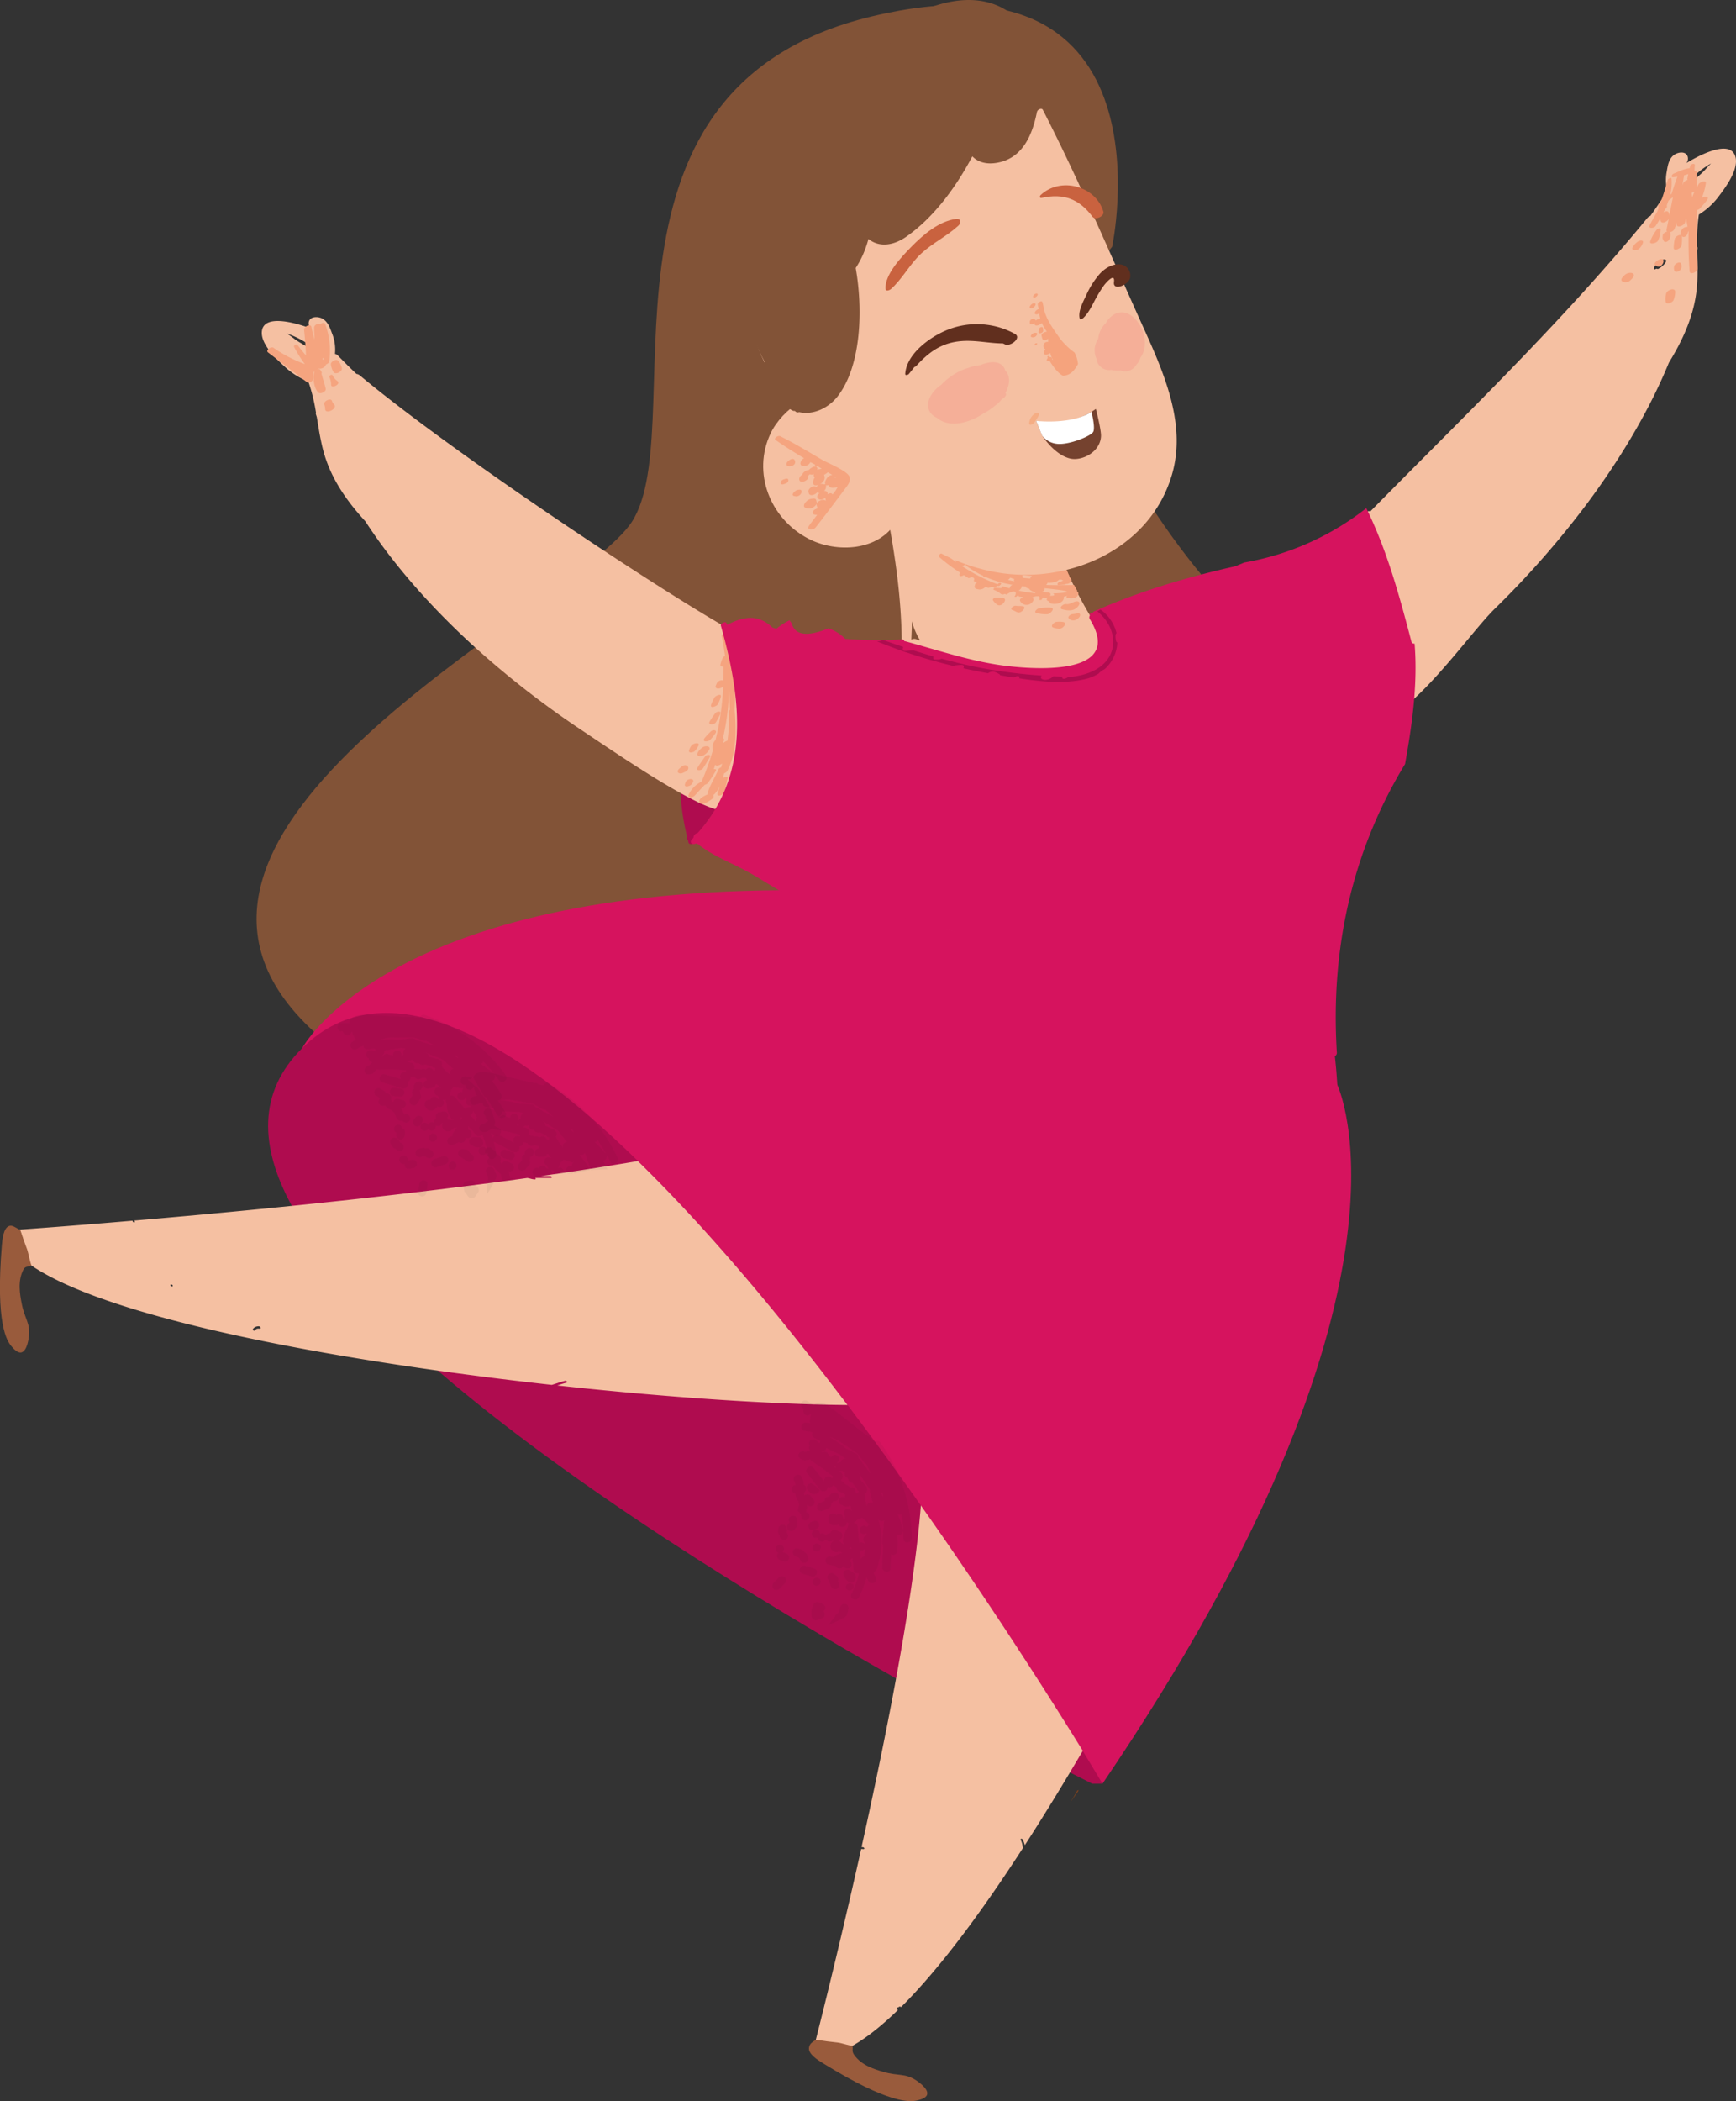 <?xml version="1.0" encoding="UTF-8"?> <svg xmlns="http://www.w3.org/2000/svg" viewBox="0 0 675.88 817.62"><rect x="0" y="0" width="675.88" height="817.62" fill="#333333" stroke="none"/> <defs> <style>.cls-1{isolation:isolate;}.cls-2{fill:#825337;}.cls-3{fill:#af0c4f;}.cls-4{fill:#f5c0a2;}.cls-5{fill:#f5a47f;}.cls-6{mix-blend-mode:multiply;}.cls-7{fill:#deb2a0;}.cls-8{fill:#612f1e;}.cls-9{fill:#f5a37d;}.cls-10{fill:#75422f;}.cls-11{fill:#fff;}.cls-12{fill:#f5ad84;}.cls-13{fill:#f5af98;}.cls-14{fill:#c9623f;}.cls-15{fill:#d6135e;}.cls-16{fill:#884318;}.cls-17{fill:#995b3c;}.cls-18{opacity:0.05;}.cls-19{fill:#1a1a1a;}</style> </defs> <title>Девочка танцует_1</title> <g class="cls-1"> <g id="Слой_2" data-name="Слой 2"> <g id="_лой_1" data-name="—лой_1"> <path class="cls-2" d="M433,96S458.14-22,339.41,6.39s-68.12,164.16-94.56,198.3S40.3,322.79,120.47,399.8,445.1,463.22,472.92,229.7C472.92,229.7,394.66,143.73,433,96Z"></path> <path class="cls-2" d="M346.81,17.49c.27-1.42-1.76-.57-2,.19-.06.2-.12.4-.19.59-22.53,21.12-52.91,35.43-70,61.83-5.83,9-15.18,37.17-2.88,42.56a147.06,147.06,0,0,0-8.23,20.26c-3.25,10.2-9.63,26.41-3.89,36.85,3.83,7,11.57,8.26,18.57,5.19.56-.25,1.06-.57,1.58-.86,3.63,11.47,10.94,19.7,24.07,15.19,9.68-3.32,12.73-14,14.6-22.93A172.79,172.79,0,0,0,322.34,143a2,2,0,0,0,.23-.55c6.34-41.76,16.38-82.61,24.07-124.08C347.07,17.89,347,17.65,346.81,17.49Zm-79,154.31a23.53,23.53,0,0,1-1.43-7,17.19,17.19,0,0,0,4.08,7Zm6.31-53.61c-3.57-1.74-4.53-6.07-4.16-11.18a18.18,18.18,0,0,0,1.86,5.27c.09,1,.1,1.89.24,2.87.24,1.74,2,1.47,3.44.62C275.05,116.59,274.55,117.38,274.12,118.19Zm50.13-63.33c-.29-.64-1-.63-1.87-.3.06-.42.13-.83.2-1.25.43-.79.91-1.55,1.36-2.33a34.69,34.69,0,0,0,3.21-4Q325.62,50.88,324.25,54.86ZM285,180.57c.32-.23.62-.5.93-.74,1.19,3.41,2.54,6.79,4,10.16C287.83,187.61,286.14,183.73,285,180.57ZM303.56,187l-8.07,3.72c-.14-.39-.27-.78-.42-1.17.25-1.65.38-3.29.6-4.94A5.8,5.8,0,0,0,299.4,186a7.37,7.37,0,0,0,1.16-.17c.63.79,1.88.54,3,0C303.58,186.18,303.57,186.6,303.56,187Z"></path> <path class="cls-2" d="M356.07,213.71c-1.64,1.58-3.59,3.16-5.06,4.89-.5.58-.78.94-.95,1.18a6.65,6.65,0,0,0,.75-1.61c1.23-3.78-.38-10.82-.52-14.77-.09-2.53-3.92-.41-4.77.7-.15,0-.28-.07-.44-.08-3.54-.31-6.3,2.39-8.33,5.85-2-1.48-5.32-1.45-7.74-.56-.91.33-3,1.88-2.09,3.14a16.06,16.06,0,0,0,1.31,1.41,4,4,0,0,0-.28.72,20,20,0,0,1-3.56-9c-.16-1.23-2.28-.1-2.29.85-.13,10.43,8.06,19,18.29,20.41,8.72,1.19,18.09-3.26,19.7-12.47C360.5,212,357.07,212.75,356.07,213.71Zm-19.13,8a2.24,2.24,0,0,0,.66-.82c.07-.17.11-.36.17-.53.14-.41.23-.67.3-.93a19.42,19.42,0,0,0,2.66.14c-.09.9-.21,1.79-.24,2.73a1.19,1.19,0,0,0,.12.53A21.65,21.65,0,0,1,336.94,221.71Z"></path> <path class="cls-3" d="M277.93,310.37c-.33.57-.72,1.09-1.06,1.65a12.65,12.65,0,0,0,.55-2.2c.11-.84-.42-1-1.05-.88.85-2-2.11-1.15-2.76-.14a39.24,39.24,0,0,0-2.24,4c.09-1.94.17-3.88.18-5.82,0-1.54-3.14-.32-3.23.89-.07.84-.14,1.67-.22,2.5a138.41,138.41,0,0,1-.13-14.43c0-1.08-2.06-.17-2.19.6-1.65,9.54-.63,19.4,1.68,28.77,0,.19-.09.38-.12.58-.09.58.14.82.47.94.09.33.14.67.23,1,.38,1.4,3.08.15,2.75-1-.09-.34-.14-.68-.23-1a120.72,120.72,0,0,0,10.72-15.27C282.48,308.46,278.74,309,277.93,310.37Z"></path> <path class="cls-4" d="M675.75,61.43c-1.41-7-12-2.32-19.15,2a2.83,2.83,0,0,0,.49-2.42c-.66-2.2-3.39-1.89-5-.94-2.28,1.35-2.77,4.2-3.15,6.6a16.81,16.81,0,0,0,.35,8.19,2,2,0,0,0-.86.58c-2,2.93-3.87,5.79-5.92,8.62a2.38,2.38,0,0,0-1.1.72c-33.49,40.79-71,76.75-107.94,114.26-.48-.41-1.74.12-2,.7-6.41,15.54-7,41.19.42,56.48,2.68,5.5,2.47,25.35,3,25.27,14.6-2.12,36.87-34.57,46.85-44.39a355.26,355.26,0,0,0,36.29-41.32c12.17-16.4,23.65-35,31.73-54.67,5.66-9.2,10.09-19,10.94-29.87.34-4.37.16-8.93.06-13.48,0-.44.11-.88.14-1.32,0-.18-.09-.23-.14-.33a69.14,69.14,0,0,1,.66-12.62,28.28,28.28,0,0,0,8.26-7.78C672.32,72.21,676.68,66,675.75,61.43Zm-30.41,43.3a.39.39,0,0,0-.36-.17,1.05,1.05,0,0,0-.61.28c-1.69-.33,2-3.89,3.61-3.89C650,101,647.22,104,645.34,104.73Zm18.07-38.17c-1.73,1.66-3.52,3.21-5.39,4.69l1.66-2.9a35.8,35.8,0,0,1,6.48-4.74C665.21,64.58,664.28,65.57,663.41,66.56Z"></path> <path class="cls-5" d="M651.83,103.53a3,3,0,0,0,0,1.62c.26,1.4,2.58.19,2.74-.75a2.94,2.94,0,0,0,0-1.61C654.21,101.41,652,102.61,651.83,103.53Z"></path> <path class="cls-5" d="M646,101l-.32.13c-.62.27-2.13,1.47-1.11,2.19C647.25,105.28,649.21,99.65,646,101Z"></path> <path class="cls-5" d="M632.44,107.13l-.66.68c-1.82,1.88,1.48,2.7,2.83,1.39l.68-.66C637.7,106.21,634.21,105.29,632.44,107.13Z"></path> <path class="cls-5" d="M648.66,114.32a8.28,8.28,0,0,0-.19,3c.25,1.54,2.75.36,3.11-.55a10.11,10.11,0,0,0,.63-3C652.39,111.58,648.92,112.81,648.66,114.32Z"></path> <path class="cls-5" d="M645.07,89.33a15.44,15.44,0,0,0-2.55,4.5c-.57,1.59,2.53.8,3-.21a10.15,10.15,0,0,0,1-4.39C646.51,88.48,645.28,89.06,645.07,89.33Z"></path> <path class="cls-5" d="M637.68,94a7.07,7.07,0,0,0-1.82,1.84c-1.38,1.85,1.48,1.92,2.47.77a5.29,5.29,0,0,0,1.26-2C640.15,93.26,638.35,93.52,637.68,94Z"></path> <path class="cls-5" d="M652.08,92.81a16.83,16.83,0,0,0-.45,3.67c0,1.45,2.78.21,3-.81a15,15,0,0,0,.2-3.6C654.67,90.63,652.29,92,652.08,92.81Z"></path> <path class="cls-5" d="M662.53,77.09a24.69,24.69,0,0,0,1.58-5.6c.37-1.71-2.39-.63-2.81.2-.18.36-.42.77-.64,1.17-.08-2-.11-3.92,0-5.9,0-.48-.42-.54-.91-.44,0-.71,0-1.43.09-2.15.12-1.1-1.73-.48-1.85.32,0,.27-.12.52-.17.78-2.13.18-4.21,1.3-6.18,2.08-.72.28-1.3,1.59-.07,1.4l1.49-.22c-.8,2.23-1.57,4.43-2.25,6.69-.2.1-.35.24-.54.34a18.77,18.77,0,0,0,.51-6.18c-.07-.79-1.32,0-1.45.4-.89,3-1.77,6-2.79,8.8-.2.24-.45.42-.64.69a1.07,1.07,0,0,0-.1,1.3c-.22.53-.37,1.09-.61,1.62-1,1.74-2,3.45-2.91,5.22-.77,1.48,1.7,1.22,2.27.37l.18-.28c.58-.87,1.13-1.77,1.67-2.7a6.24,6.24,0,0,0,.11.84c.29,1.59,2.71.4,3.18-.7-.29,1.43-.57,2.85-.86,4.28a.71.71,0,0,0,.23.71c-.78.19-1.63.78-1.68,1.37-.11,1.24-.2,1.32.44,2.35.46.73,1.75,0,2-.56a3.63,3.63,0,0,0,.49-2.6c0-.18-.16-.21-.25-.32a2.57,2.57,0,0,0,1.83-1.17l1-2.67-.09.56c-.31,1.93,2.94.77,3.25-.57.12-.53.25-1,.37-1.58.18,1.11.42,2.22.63,3.33a2.86,2.86,0,0,0-1.89.64c-.9,1.11-1.3,2.06-.19,3.11.65.62,1.82-.35,2-1,.14-.42.24-.83.34-1.24,0,.19.06.38.11.57-.08,5.08,0,10.16.4,15.24.13,1.58,3.22.23,3.12-1.16a227.18,227.18,0,0,1-.15-22.75,2.14,2.14,0,0,0,1.08-.58c.93-1.07,1.89-2.1,2.73-3.25C665.78,76.27,663.52,76.26,662.53,77.09Zm-12.61,6.74a4.26,4.26,0,0,0-.17-.89c-.27-1-1.27-.81-2.09-.31.21-.43.43-.84.63-1.27.52-.33.88-.86.64-1.4.23-.68.43-1.24.62-1.8a9.51,9.51,0,0,1,1.78-1.38Q650.61,80.3,649.92,83.83Zm9.83-9.24a12.87,12.87,0,0,0-.93,2.23c-.06-.6-.14-1.19-.16-1.81A3,3,0,0,0,659.75,74.59Zm-4.4-3.38-.12.35c-.08.21-.16.43-.23.64.22-1.33.47-2.66.67-4a10.64,10.64,0,0,0,1.64-.49c-.14.58-.23,1.17-.38,1.77a.49.49,0,0,0,.16.54A2.56,2.56,0,0,0,655.35,71.21Z"></path> <path class="cls-4" d="M110.48,142.33a28.46,28.46,0,0,0,9.56,6.1,69.41,69.41,0,0,1,3,12.27c0,.11-.13.18-.08.36.11.42.26.84.38,1.26.75,4.5,1.43,9,2.58,13.24,2.86,10.57,9,19.32,16.32,27.3,11.6,17.84,26.35,34,41.35,47.8A355.31,355.31,0,0,0,227,284.49c11.63,7.79,28.39,19.18,41.45,26,20.68,10.87,21.17,2.37,21.43,2.2,4.8.7,2.58-3.63,4.19-9.53,4.47-16.42,11-48.15-4.19-55.22C272.69,240,180.5,179.79,140,146a2.5,2.5,0,0,0-1.22-.5c-2.54-2.4-5-4.86-7.43-7.36a2,2,0,0,0-.94-.42,16.85,16.85,0,0,0-1.19-8.11c-.82-2.29-1.84-5-4.33-5.9-1.74-.63-4.48-.43-4.71,1.85a2.8,2.8,0,0,0,.93,2.29c-7.77-2.9-19.09-5.47-19.18,1.63C101.86,134.13,107.29,139.39,110.48,142.33Zm1.27-12.54a35.61,35.61,0,0,1,7.24,3.45l2.17,2.54c-2.11-1.11-4.16-2.3-6.16-3.6C114,131.36,112.86,130.56,111.75,129.79Z"></path> <path class="cls-5" d="M281.43,302.85c.18-.64.35-1.28.49-1.92a2.59,2.59,0,0,0,1.19-.85c3.69-6.89,3.65-16.36,2.89-24a84.5,84.5,0,0,0-3-29.24c-.27-1-2.14-.12-2,.73.54,2.54.9,5.1,1.27,7.67a2,2,0,0,0-.88.74,13.71,13.71,0,0,0-.88,2.47c-.23.84.41,1,1.17.87.06,1.88-.07,3.74-.11,5.61-.55-.58-2.09.08-2.42.79l-.42.93c-.78,1.69,2,1.58,2.8.38A100.12,100.12,0,0,1,278.55,288a3.83,3.83,0,0,0-1.11,3.31c0,.18.12.25.18.37a102.89,102.89,0,0,1-4.48,12.49,10.3,10.3,0,0,0-5,5c-.68,1.71,1.72,1.11,2.37.39,1.29-1.44,2.56-2.82,3.91-4.2a2,2,0,0,0,1.11-.61,45,45,0,0,0,3.09-4.68c.42-.72-.12-.86-.74-.77.22-.58.37-1.18.58-1.76.42.87,2.19,0,2.7-.44-.13.49-.28,1-.39,1.46a1.91,1.91,0,0,0-1.06.81c-1.28,3.12-3.41,6.26-4.28,9.48,0,.15.06.17.06.27a15.56,15.56,0,0,0-2.17,1.15c-2.08,1.38-.9,3.32,1.31,2.23a14.64,14.64,0,0,0,2.53-1.57,1.29,1.29,0,0,0,.55-1.63,2.59,2.59,0,0,0,.52-.34,12.11,12.11,0,0,0,2.05-3.07c-.31,1-.64,1.93-.92,2.91-.39,1.43,2.3.65,2.6-.45.5-1.8.9-3.64,1.32-5.46C283.48,301.87,282.11,302.23,281.43,302.85Zm2.39-34.64c.19,2.65.28,5.3.37,8a1.08,1.08,0,0,0-.44.8,57.71,57.71,0,0,1-.54,11.22,3.49,3.49,0,0,0-1.67,1c.06-.23.11-.45.16-.68.4-.76.21-1.15-.23-1.32A89.85,89.85,0,0,0,283.82,268.21Z"></path> <path class="cls-5" d="M274.58,294.28c-1,1.48-2.12,2.93-3.06,4.48-.77,1.28,1.55,1.12,2.09.34,1-1.46,1.87-3,2.77-4.52C277.05,293.45,275.05,293.62,274.58,294.28Z"></path> <path class="cls-5" d="M276.52,287.86a21.78,21.78,0,0,0,2-2.48c.93-1.28-.88-1.61-1.69-.83a26,26,0,0,0-2.5,2.64C273.07,288.83,275.63,288.77,276.52,287.86Z"></path> <path class="cls-5" d="M279.4,274.14a12.33,12.33,0,0,0,1.24-3c.4-1.47-2-.43-2.38.17a12.74,12.74,0,0,0-1.4,3C276.39,275.83,279,274.82,279.4,274.14Z"></path> <path class="cls-5" d="M278.66,281.15a28.18,28.18,0,0,0,1.77-3.35c.63-1.26-1.42-1-1.91-.32a30.06,30.06,0,0,0-2.23,3.28C275.5,282.3,278.06,282,278.66,281.15Z"></path> <path class="cls-5" d="M270.65,292.11a12.05,12.05,0,0,0,1.21-1.8c1-1.71-2.05-1.16-2.7-.11a5,5,0,0,0-.8,1.54C267.7,293.34,270,292.89,270.65,292.11Z"></path> <path class="cls-5" d="M265.25,298.4l-.79.71c-1.47,1.34,0,2.36,1.48,1.62l1-.49C269.31,299,267.23,296.61,265.25,298.4Z"></path> <path class="cls-5" d="M269.6,304.69c1.43-1.94-2.2-2.11-2.77-.11l-.16.58c-.42,1.5,2.06.71,2.51.1Z"></path> <path class="cls-5" d="M274.25,293.71a6.38,6.38,0,0,0,1.6-1.55c1.48-1.93-1.29-2.19-2.49-1.22a6,6,0,0,0-1.51,1.59C270.52,294.49,273.05,294.58,274.25,293.71Z"></path> <path class="cls-5" d="M126.79,151.19c-.47-2-1.12-3.85-1.62-5.81a.62.62,0,0,0,0-.67l-.42-.73c-.27-.47-.82-.44-1.33-.21a3,3,0,0,1,.66-.34,2.68,2.68,0,0,0,2.89-1.64c.54-.19,1.11-.6,1.18-1a30.13,30.13,0,0,0-1.49-14.57c-.29-.89-1.33-.63-2,0-.66-.72-2.37.26-2.35,1.24,0,1.57.09,3.13.13,4.7-.43-1.62-.89-3.24-1.19-4.91-.27-1.48-3-.19-2.87,1.07q.56,5,.75,10c-1.14-1.32-2.25-2.67-3.29-4.09-.39-.54-1.63.17-1.33.78a48.11,48.11,0,0,0,4.19,6.68,53.26,53.26,0,0,1-12.22-6.36c-1-.61-3.2,1-2.12,1.81l15.09,11.53c1,.73,2.53-.5,2.56-1.51,0-.78,0-1.56,0-2.34a3.93,3.93,0,0,0,.52-.23,1,1,0,0,0-.19.31c-.48,2.45-.22,5.75,1.44,7.72C124.62,153.58,127.11,152.5,126.79,151.19Zm-.74-11.83c0,.18,0,.36,0,.54a3.44,3.44,0,0,0-.43,0c0-.17,0-.34,0-.52A1.71,1.71,0,0,0,126.05,139.36Z"></path> <path class="cls-5" d="M131.4,148.29a5.67,5.67,0,0,1-1.94-2.26c-.28-.54-1.48.16-1.22.71a6.5,6.5,0,0,1,.67,3C129,151.38,132.85,149.5,131.4,148.29Z"></path> <path class="cls-5" d="M129.21,155.92c-.58-1.19-3.32.26-3,1.4a4.67,4.67,0,0,1,.38,1.92c.19,2.15,4.84-.19,3.59-1.72A4,4,0,0,1,129.21,155.92Z"></path> <path class="cls-5" d="M133.09,143.23a7.51,7.51,0,0,0-1.3-2.72c-.73-1.11-3.23.2-2.95,1.4a7.64,7.64,0,0,0,1,2.86C130.66,146,133.38,144.56,133.09,143.23Z"></path> <path class="cls-4" d="M508.68,487.51c-5.58-52.09-47.94-99.17-95.61-117.41A148.6,148.6,0,0,0,375,361c-9-.91-23.8-2.89-32.36,1.52-5,2.57-5.26,5.27-4.83,10.12-.7-3.46-1.36-6.91-2.18-10.39-.09-.38-.79-.05-.75.28a485.11,485.11,0,0,1,4.45,62c-.33.59-.65,1-.56,1.4,1.75,8.77,9.86,11.74,17.45,14.77,16.15,6.44,32.45,12.55,48.75,18.59,32.57,12.07,65.51,23.67,99.2,32.28C506.23,492.08,510,488.92,508.68,487.51ZM345.37,416.73c-.36-.92-1.51-.73-2.49-.18-.16-4.71-.43-9.39-.85-14,.2.34.48.65.71,1,.91,4.48,1.8,8.95,2.71,13.4C345.43,416.83,345.39,416.79,345.37,416.73Zm44.05,28.84c-3.54-1.27-7.06-2.61-10.62-3.82,3.72.57,7.42,1.26,11.12,1.93A12,12,0,0,1,389.42,445.57Zm12.19,4.31c.25.13.5.23.75.35-2.25-.84-4.53-1.62-6.79-2.45,2.15-.61,4.28-1.29,6.41-2l1.27.23C401.48,446.6,399.49,448.85,401.61,449.88Z"></path> <g class="cls-6"> <path class="cls-7" d="M343.22,413.93c1.12.52,2.24.28,3.45.59a9.94,9.94,0,0,0,3.43.73c1,0,2.78-1,2.2-2.22-1.29-2.75-6.56-2.24-8.73-.83C343,412.58,342.3,413.5,343.22,413.93Z"></path> <path class="cls-7" d="M468.36,461.88a200.45,200.45,0,0,0-23.52-21.34c.3-.52.27-1.05-.45-1.3s-1.39-.45-2.08-.69a195.85,195.85,0,0,0-23.9-15.31c-1.08-.87-2.11-1.79-3.2-2.64a.89.89,0,0,0-.36-1.22c-2-1.27-4.1-2.39-6.15-3.55-1.31-1-2.62-1.94-3.94-2.89l2.33.56c3.25,1.78,6.54,3.45,9.76,5.32,1.72,1,5.47-2,3.58-3.06a430.63,430.63,0,0,0-40.9-20.56c3,.91,6,1.94,9,3.05,3.41,1.32,6.83,2.63,10.2,4.12,1.41.62,4.13-1.91,2.24-2.76-3.56-1.58-7.14-2.95-10.75-4.22a210.72,210.72,0,0,0-33.81-9.6c-6.4-2.39-12.89-4.6-19.42-6.71.09,2,.23,3.95.32,5.93l3.81,2.39c-1.22,0-2.44,0-3.66,0,0,.88.11,1.76.16,2.64l3.63.95c-.49.52-.68,1.15.25,1.28a1.64,1.64,0,0,0,1.25.31c.32,0,.64,0,1,0,.59.08,1.17.19,1.76.23a1.59,1.59,0,0,0,.73-.19c.64.05,1.28.11,1.91.21,1,.27,1.94.5,2.9.76,1.94,1.27,3.82,2.61,5.74,3.9-2.35-.4-4.83-.78-7.28-1.09,0-.2-.17-.36-.5-.43-1.14-.26-2.28-.39-3.43-.58a1.59,1.59,0,0,0-1.09.48l-.71,0a2.06,2.06,0,0,0,.62-.85c.76-2.46-1.91-2.43-3.42-1.7-.82.4-1.67,1.61-.93,2.43-.6,0-1.13,0-1.66.09a40.47,40.47,0,0,1,.3,4.28c3.33.1,6.66.27,10,.6-.69.6-1.1,1.41-.12,1.64,1.2.28,2.38.64,3.58,1-3.1-.1-6.19-.19-9.3-.19l-4.11-1.6c0,.41,0,.81,0,1.21.14,1,.29,2.06.42,3.11l.46.06.38.15a2.9,2.9,0,0,0-.75.52c.07.6.14,1.2.2,1.8a42.23,42.23,0,0,0,4.5.06,2.6,2.6,0,0,0,1.18-.4l6.86,2.66,4.52,1.79c-.86.43-1.85,1.55-.72,1.79a10.91,10.91,0,0,0,2.94.45,2.88,2.88,0,0,0,1.46-.78l13.12,5.21c-4.28-.42-8.57-.8-12.84-1.24-5-.5-10.54-1.8-15.58-1.7,0-.15,0-.31-.13-.42a1.89,1.89,0,0,0-2.6.34l-2.66-.29a18.49,18.49,0,0,1-.37,2l2.55.26.41.14c.24.19.19.31.27.43a4.1,4.1,0,0,0,4.55,1.78,2.37,2.37,0,0,0,1-.63c10.11,2.26,21.5,2.48,31.47,4.52l.52.12c-8.42-1-16.91-1.71-25.48-2.05a2.2,2.2,0,0,0-1.23.58c-.13-.29-.45-.48-1.11-.41a3.61,3.61,0,0,0-1.92.69c-.3.2-.73.6-.51,1,.37.69.8.66,1.54.76a1.88,1.88,0,0,0,1.55-.67,1,1,0,0,0,.3.15l4.93,1.31c-.88.1-1.76.2-2.61.27-.7.06-1.68,1.47-.54,1.48,3,0,6.19.34,9.2-.15,16.71,4.47,33.35,9.18,49.67,14.75-1,.36-2,1.47-.87,1.84l3.59,1.15c.79.26,1.87-.52,2.23-1.24,7.16,2.54,14.25,5.24,21.24,8.22l-1.44-.38c-1.09-.28-3.24,1.64-1.71,2.12l6.95,2.19a2.47,2.47,0,0,0,2.33-1.19c6.57,3,13.08,6.07,19.45,9.56C466.74,465.13,469.73,463.36,468.36,461.88Zm-112.3-71.42c.73.08,1.46.14,2.19.24q10.74,4.17,21.23,8.94c-4.5-1.18-8.9-2.51-13.32-3.81C362.79,394.05,359.4,392.29,356.06,390.46Zm.31,11.2c3,.46,5.93,1,8.86,1.62.38.26.77.51,1.14.78-3.9-.33-7.8-.56-11.72-.72A3.52,3.52,0,0,0,356.37,401.66Zm-.63,4.25c3.27,0,6.55,0,9.66.28,1.58.15,3.16.37,4.74.55,1.37,1,2.71,2,4.07,3Q365.06,407.54,355.74,405.91Zm1.2,2.7c4.94.9,9.85,2,14.74,3.13-.3,0-.6,0-.9,0-.9,0-2.26,1.58-.87,1.7,2,.17,3.91.6,5.87.75a2.3,2.3,0,0,0,1.78-1c.64.16,1.29.3,1.93.47q4.59,3.44,9.13,7l-1.07-.1Zm48.56,27.73c.91-.8,1.43-1.94.16-2.26a31.86,31.86,0,0,0-8.53-.95,2.19,2.19,0,0,0-.94.39c-6.2-1.82-12.42-3.58-18.67-5.23s-13.28-4.16-18.87-3.54c8.25-.91,18.59,1.54,26.71,2.75,7.29,1.09,14.5,2.57,21.67,4.21-1.16.17-3,1.67-1.46,2.23a30.17,30.17,0,0,0,6.62,2c1.12.15,3.2-1.66,2.06-2.53l.45.1c2.18,1.53,4.39,3,6.56,4.55a2.27,2.27,0,0,0,2.06-.06c5.5,3.51,11,7.06,16.46,10.56C428.56,443.93,417.09,440,405.5,436.34Zm37.1,13.35c1.67-.24,3.57-1.94,2.26-3.22-1.77-1.72-3.62-3.31-5.41-5a196.68,196.68,0,0,1,17.66,14.69C452.33,453.87,447.48,451.74,442.6,449.69Z"></path> <path class="cls-7" d="M342.42,425.71a41.75,41.75,0,0,0-9.29-.28c-.5,0-1.33.42-1.24,1l-.09,1.07c-.17.65,1,.34,1.19-.15a9.65,9.65,0,0,0,8.47,1C342.22,428.1,344.14,426.05,342.42,425.71Z"></path> <path class="cls-7" d="M362.21,430.92c-2.17-.58-4.41-.25-6.64-.3-.63,0-2.17,1.35-1,1.59,2,.44,4,1.21,6.07,1.17C361.51,433.37,364,431.4,362.21,430.92Z"></path> <path class="cls-7" d="M323,427.37a14.25,14.25,0,0,0-2.77,0c-.68.05-1.87,1.24-.85,1.68a8.27,8.27,0,0,0,2.13.62C322.88,429.87,324.94,427.61,323,427.37Z"></path> <path class="cls-7" d="M311.86,430.05a34,34,0,0,0-6.84.07c-.57.07-2,1.42-.85,1.68a30,30,0,0,0,6.48.63C311.88,432.43,313.83,430.21,311.86,430.05Z"></path> <path class="cls-7" d="M329.59,431.33a21.65,21.65,0,0,0-4.3.62c-.55.12-2.17,1.44-.91,1.8a13.71,13.71,0,0,0,3.66.64C329.78,434.44,331.94,431.26,329.59,431.33Z"></path> <path class="cls-7" d="M329.09,425.3a10.08,10.08,0,0,0-2.87-.83c-.93-.16-3,1.45-1.56,1.92a11.14,11.14,0,0,0,3,.67C328.23,427.09,330.13,425.82,329.09,425.3Z"></path> <path class="cls-7" d="M343.71,424.71c1.23-.19,3.13-2.87,1-2.75a12.48,12.48,0,0,0-3.86.8c-.55.19-1.92,1.66-.69,1.91A9.42,9.42,0,0,0,343.71,424.71Z"></path> <path class="cls-7" d="M346.49,431.17a7.33,7.33,0,0,0-3.66-.16c-.47.09-1.81.88-1.27,1.55A3.92,3.92,0,0,0,344.2,434C345.67,434.33,348.53,431.71,346.49,431.17Z"></path> <path class="cls-7" d="M376.62,434.8a6.93,6.93,0,0,0-4-.84c-.64,0-3.13,1.45-1.79,2.2a6.88,6.88,0,0,0,3.95.87C375.46,437,378,435.52,376.62,434.8Z"></path> <path class="cls-7" d="M398.24,439.79c-2.72-.47-5.48-.69-8.2-1.15-1-.17-3,1.56-1.58,1.95,2.46.66,4.85,1.57,7.33,2.22C397.55,443.28,400.25,440.13,398.24,439.79Z"></path> <path class="cls-7" d="M463.54,464.47c-3-1.6-6.23-2.37-9.36-3.52-1-.37-2.92,1.3-1.58,1.95,2.83,1.38,5.48,3.1,8.5,4.06C462.18,467.3,465,465.28,463.54,464.47Z"></path> <path class="cls-7" d="M466.37,464.92c-.6-.6-2.44.62-1.86,1.32,2.43,2.92,4.57,5.54,8,7.36,1.39.73,4.53-1.59,3-2.51C472.36,469.29,468.94,467.48,466.37,464.92Z"></path> <path class="cls-7" d="M486.12,476.31a50.57,50.57,0,0,0-5.57-3.91c-1-.71-3.51,1-2.33,2a52.53,52.53,0,0,0,5.23,4.2C484.63,479.32,487.45,477.51,486.12,476.31Z"></path> <path class="cls-7" d="M428.85,449.39c-2.14-.58-4.27-.9-6.44-1.33-.84-.16-2.72,1.21-1.42,1.76,1.89.8,3.69,1.66,5.64,2.3C428.13,452.62,430.73,449.91,428.85,449.39Z"></path> <path class="cls-7" d="M404.9,442.38c-.69,0-2.35,1.41-1.13,1.73l1.87.48c1.44.37,3.13-2.06,1.4-2.13Z"></path> <path class="cls-7" d="M416.54,436l-2.1-.16c-.87-.07-2.78,1.72-1.35,2.06l1.91.46C416.53,438.73,418.52,436.15,416.54,436Z"></path> <path class="cls-7" d="M342.13,408.54c-.4,0-1.62,1-.9,1.37a5,5,0,0,0,2.59.73c.77,0,2.74-1.54,1.31-2A6.75,6.75,0,0,0,342.13,408.54Z"></path> <path class="cls-7" d="M348.51,427.08l-.76-.25c-1-.33-3.71,1.38-2.34,2.4l.57.43C347.55,430.83,350.41,427.7,348.51,427.08Z"></path> <path class="cls-7" d="M339.21,422.24l-1-.24c-.59-.13-1.62.36-1.53,1.08,0,.3.08.59.11.89C337.06,426.33,341.4,422.74,339.21,422.24Z"></path> <path class="cls-7" d="M290.9,433.66a3.58,3.58,0,0,0-2.28,1.2c-.14.16-.28.48-.14.68a1.17,1.17,0,0,0,1.25.55l.68-.1C291.88,435.77,292.89,433.24,290.9,433.66Z"></path> <path class="cls-7" d="M355.79,438.43a8.57,8.57,0,0,0-3.69,1.21c-.31.19-1,.92-.45,1.27a5.06,5.06,0,0,0,3.52.45C357,441.18,358.38,438.1,355.79,438.43Z"></path> <path class="cls-7" d="M379.77,441.8a12.75,12.75,0,0,1-2.18.44c-.56.12-1.26.62-1,1.27.51,1.48,2.27,1.41,3.59,1.06C383,443.8,383,440.26,379.77,441.8Z"></path> <path class="cls-7" d="M402.1,449a33,33,0,0,0-3.57.27c-.58.08-1.71,1.11-.76,1.52a16.77,16.77,0,0,0,2.59.87C402.26,452.14,404.16,448.94,402.1,449Z"></path> </g> <path class="cls-4" d="M434.14,249.59c-5.81.82-17.3-24.15-19.7-29.23C411,213,408.26,207.27,401,203.18c-16.39-9.25-37-12-55.3-14.44a1.83,1.83,0,0,0-1.44.68c-.37.09-.77.42-.71.73,4.43,22.41,8,42.88,7.49,65.91a.45.45,0,0,0,.12.62c16.26,11.59,36.63,25.32,57.42,22,14.09-2.26,25.7-12.72,27.38-27.63C436.09,249.85,435.14,249.45,434.14,249.59Zm-39.92-45.43a50.72,50.72,0,0,1,4.89,3,31.29,31.29,0,0,1,6.11,6.11,16.56,16.56,0,0,0-3.42-2,27,27,0,0,0-7.81-5.14C394.06,205.51,394.18,204.81,394.22,204.16Zm-44.72-4.77a18.67,18.67,0,0,0-.37,2.1c-.7-2.28-1.54-4.48-2.39-6.69q2.83,1.32,5.7,2.55A3.44,3.44,0,0,0,349.5,199.39Zm8.19,49.78a1.28,1.28,0,0,0-.61-.25,2.1,2.1,0,0,0-2.27,0c.07-2.39.23-4.75.21-7.17A28.66,28.66,0,0,0,358.1,249Zm7.19-43.28-.47,0c-.38-.49-.79-1-1.12-1.48a5,5,0,0,0-.61-3.13c1.86.64,3.73,1.24,5.63,1.79A7.49,7.49,0,0,0,364.88,205.89Zm20.7-4.5c-4.61-2.64-12.21-4.73-19-5-5.86-1.51-11.73-3-17.57-4.56a3.16,3.16,0,0,0-2.86,1.4c-.28-.68-.48-1.39-.78-2.06,12.75,1.81,28.68,4.18,41.85,9.6C386.69,200.94,386.14,201.17,385.58,201.39Zm19.32,73.74a47.34,47.34,0,0,1-16.75-2.67,40.28,40.28,0,0,0,4.19.54,39.72,39.72,0,0,0,17.93,1A24.32,24.32,0,0,1,404.9,275.13Zm12.76-9.81a10.85,10.85,0,0,1-1.58.74l-.34.13a13.37,13.37,0,0,1-2.23.48,19.89,19.89,0,0,0,1.32-6.9,36.52,36.52,0,0,0,2.47,3.4,1.52,1.52,0,0,0,1.38.5A12.77,12.77,0,0,1,417.66,265.32Zm4.17,3.81a24.5,24.5,0,0,0,5.18-5.19c3.91-3.5,4.46-7,3.32-10.46,0-.29.1-.53.09-.83a.71.71,0,0,0-.22-.53,6.81,6.81,0,0,1,1.27,1.39C434.37,259.71,428.75,265.22,421.83,269.13Z"></path> <path class="cls-5" d="M419.7,230.44a.76.76,0,0,0-.58-.22l.35-.19c-.43-.8-.86-1.6-1.28-2.4-3.65.08-7.28.12-10.9,0a1.93,1.93,0,0,0,.56-.9,7.44,7.44,0,0,0,3.51-.49,3.35,3.35,0,0,0,1-.72.61.61,0,0,0,.52.09l.3-.14a1.15,1.15,0,0,0,.86.4,6.27,6.27,0,0,1-1.45.51c-.72.16-1.42,1.39-.26,1.26l1.94-.14a1.42,1.42,0,0,0,.77-.29,2.15,2.15,0,0,0,2.21-1.42l-.39-.78c-.18-.14-.36-.26-.54-.39s0-.22,0-.33a.86.86,0,0,0-.26-.7,23.46,23.46,0,0,0-1-2.3c-20.43-.78-38.25-3.09-55.54-15.13-.59-.41-1.92.49-1.32,1.13a38.49,38.49,0,0,0,3.84,3.52c-.36.23-.61.58-.42.92a3.34,3.34,0,0,0,2.05,1.66,1.51,1.51,0,0,0,1.39-.44c.85.57,1.7,1.15,2.59,1.66a1.92,1.92,0,0,0-.59.58c-.88,0-2,1-1.3,1.64a68.14,68.14,0,0,0,8.05,6,1.23,1.23,0,0,0-.28.85c0,.47.49.56.74.5a3.07,3.07,0,0,0,1-.38c.64.39,1.21.82,1.87,1.19a4,4,0,0,1,1.19-.31c1.15,0,1.06.75.77,1.39.41.22.85.4,1.27.61a1.22,1.22,0,0,0-.73.73l-.16.62a.94.94,0,0,0,.68,1.15l1.09.21a3,3,0,0,0,2.47-1.11c.36.17.71.36,1.07.52a4.16,4.16,0,0,1,1.41-.37c.6,0,.8.15.9.35a6.39,6.39,0,0,1,1.32-.87.36.36,0,0,0,.27.12c.68,0,1.64-1.25.64-1.25a1.31,1.31,0,0,0-.92.59,66.11,66.11,0,0,1-13.93-7.14,3,3,0,0,0,1.56-.72.48.48,0,0,0,.17.65,38.1,38.1,0,0,0,6.58,3.89c.07.56.59.7,1.23.59a43.29,43.29,0,0,0,10.21,2.93,1.65,1.65,0,0,0-1.15,1.37c-.95-.27-1.9-.54-2.8-.83a2.48,2.48,0,0,1-.41.72,10.65,10.65,0,0,1-2.21-.14c-.44-.1-1.29.68-.69.85a9,9,0,0,1,2.69,1.56,1.44,1.44,0,0,0,1.5,0c.24.08.48.18.73.25,1.49-1.1,3.58-1.71,3.58-.5a2,2,0,0,1-.52,1.31c.2.05.4.06.6.11a5.78,5.78,0,0,1,1-.71c-.09.26-.08.49.27.55.6.11,1.2.19,1.78.31-.61-.07-1.84.72-1.43,1.43a2.75,2.75,0,0,0,2.95,1.47c1.33,0,3.37-2.43,1.54-2.65a4,4,0,0,1,2-.66h.38c1,0,.87.77.58,1.43.3,0,.59,0,.89,0a3.62,3.62,0,0,1,.4-.7,2.2,2.2,0,0,1,.23-.2c.28.07.55.16.84.22a1.5,1.5,0,0,0,.82-.12c-.34.42-.43.9.17,1.16s.66.74,1.17,1a5,5,0,0,0,2,.15c1.14-.08,2.71-.7,3-2a1.61,1.61,0,0,0,0-.72c.49-.14,1-.27,1.47-.44-.09.1-.21.13-.3.24s-.16.41.07.51a4.79,4.79,0,0,0,2.95.09,1.87,1.87,0,0,0,1.5-1.71C419.85,230.7,419.77,230.58,419.7,230.44Zm-47.58-12.28c0,.22.07.37.1.52-1.1-.77-2.18-1.58-3.26-2.4a1.72,1.72,0,0,0,.75-.62c1.07.54,2.13,1.06,3.23,1.52C372.51,217.36,372.05,217.7,372.12,218.16Zm22.95,8.05c-.88-.16-1.76-.34-2.63-.55a3,3,0,0,0,.88-.9l.89.37a1.41,1.41,0,0,0,.68.07C394.73,225.68,394.66,226.05,395.07,226.21Zm3-2.47c1.25.15,2.5.27,3.74.37-.42.31-.75.72-.67,1-.87-.05-1.74-.14-2.62-.21a1.5,1.5,0,0,0-.57-.24A1,1,0,0,0,398.06,223.74Zm4.88,7.08a50.28,50.28,0,0,1-6.41-1,2.31,2.31,0,0,0,1.32-1.75l1.6.18c-.06.24,0,.45.36.55a9,9,0,0,1,1,.38.38.38,0,0,0,.18.37,6.88,6.88,0,0,0,2.2,1A1.86,1.86,0,0,0,402.94,230.82Zm7,.11a.61.61,0,0,1,.43.76,4,4,0,0,1-1.14.13,1.15,1.15,0,0,0-.54.13c.3-.34.42-.7.24-1a.83.83,0,0,0-.61-.34c-.85-.13-1.71-.2-2.56-.28.58-.34,1.19-1,.83-1.44,2.13.21,4.29.44,6.56.78C418,230.43,414,230.79,409.94,230.93Z"></path> <path class="cls-5" d="M404.43,227.48c-.08-.28-.34-.48-.85-.49l-.76,0a1.81,1.81,0,0,0,.43-.88,1.43,1.43,0,0,0,1.49,0,.74.74,0,0,0-.11,1.09l.27.29Z"></path> <path class="cls-5" d="M413.46,224.16l-.39.13a1,1,0,0,1,.75-.41A2.82,2.82,0,0,0,413.46,224.16Z"></path> <path class="cls-5" d="M376.51,219a2.08,2.08,0,0,0,.2-.35C376.79,218.8,376.65,218.89,376.51,219Z"></path> <path class="cls-5" d="M382,221.66a1,1,0,0,0,.64.05l.37,0c.87.09,1.71.2,2.56.31a2.06,2.06,0,0,0-.89,0l-.88-.08c-.37-.17-1,.15-1.21.55C381,222,380.12,221.55,382,221.66Z"></path> <path class="cls-5" d="M409,236.45a18.58,18.58,0,0,0-4.59.3c-.57.12-2.11,1.39-.9,1.77a13.81,13.81,0,0,0,4.2.48C409,239,411.05,236.51,409,236.45Z"></path> <path class="cls-5" d="M420,235.58c.81-1.21-.17-1.85-1.36-1.52s-2.36,1.27-3.62,1c-1-.19-3,1.52-1.59,2C415.82,237.74,418.38,238,420,235.58Z"></path> <path class="cls-5" d="M398.27,235.91c-.95-.18-1.81,0-2.74-.19s-2.6,1.29-1.35,1.66c.87.26,1.27.7,2.13.94C397.7,238.7,399.87,236.21,398.27,235.91Z"></path> <path class="cls-5" d="M413.72,242a9.6,9.6,0,0,0-2.51,0c-.8.09-2.54,1.72-1.12,2.2a6.89,6.89,0,0,0,2.27.44C413.81,244.79,415.89,242.21,413.72,242Z"></path> <path class="cls-5" d="M390.69,232.77a12.62,12.62,0,0,0-3-.24c-.4,0-1.45.53-1.07,1.08a6.13,6.13,0,0,0,1.61,1.68C389.93,236.51,392.42,233.13,390.69,232.77Z"></path> <path class="cls-5" d="M419.47,238.65a11.21,11.21,0,0,1-1.81.3c-.69,0-2.34,1-1.45,1.79,1.27,1.14,2.72.72,3.84-.4C420.77,239.63,420.77,238.43,419.47,238.65Z"></path> <path class="cls-2" d="M414.68,42.58c-.46-5.42-1.8-11.21-5.87-13.77a8.06,8.06,0,0,0-2-.88c-1.12-1.49-2.74-2.29-5.26-1.5-1.85-1-3.58-1.93-5.42-2.76-.13-.18-.25-.37-.39-.55-.66-.9-2.63,0-2.69,1A85.89,85.89,0,0,0,395,47.68c.21,7.27,1.66,15.07,5.16,21.12,2.31,4,6.34,5.87,10.25,2.43a10.75,10.75,0,0,0,2.65-3.94,52.09,52.09,0,0,1-3,12.53c-1.14,3.07,3.59,2.14,4.5.17A46.2,46.2,0,0,0,414.68,42.58Z"></path> <path class="cls-4" d="M443.33,123.39C431.21,96.41,419.5,69,406,42.72c-.43-.84-1.87-.17-2.27.68-18-19.65-53.67-12.76-72.83,2.44a57.26,57.26,0,0,0-11,11.6.78.78,0,0,0-1.06.06c-15.3,15.54-26.71,35.57-27,57.88-.27,26,16.37,43.57,34.48,59.87a1.67,1.67,0,0,0,1.37.34c12.95,23,32.64,42,59.63,47,28.16,5.18,60.05-8.49,68.81-37.4C462.62,164,451.85,142.35,443.33,123.39ZM296.06,121c-2.9-22.38,8.35-42.25,21.18-59.53-13.87,23.3-10.3,54.6-3.22,80.4a157.69,157.69,0,0,0,7.87,22C309.39,152,298.39,138.91,296.06,121Z"></path> <path class="cls-4" d="M330.1,155.46c-.46-.81-1.6-.69-2.54-.17-10-5.86-23.16,4.07-27.56,13.39-7.25,15.35-.14,33.1,14.56,40.85,11.05,5.84,27.83,5,34.65-6.93C359.24,185,337.67,168.94,330.1,155.46Z"></path> <path class="cls-2" d="M362.74,2.69C346,8.57,340.28,17.17,331.3,32.43c-35.43,22-53.84,70.29-33.64,108.32.35,7.67,3,14.67,10.86,19a1.84,1.84,0,0,0,1,.16,1.3,1.3,0,0,0,1.62.46c5.39,1.24,11.45-1.5,15.15-6.36,9-11.8,9.75-33.43,6.86-49.72a36.86,36.86,0,0,0,3.49-6.79A45.19,45.19,0,0,0,338.12,93c4.51,3.57,10.17,2.32,14.78-.93,10.63-7.48,19.17-19,25.67-31.24,1.91,2.06,5.06,3.17,9,2.61,10.56-1.5,14.36-10.9,16.18-20C409.55,14.13,392.79-7.87,362.74,2.69Zm-5.95,6.22a55.47,55.47,0,0,0-10,9.07,1.94,1.94,0,0,0-1,0A61.23,61.23,0,0,1,359.32,6.35,32.18,32.18,0,0,0,356.79,8.91Z"></path> <path class="cls-8" d="M395.07,129.88a30.83,30.83,0,0,0-27.63-.91c-6.26,2.85-14.57,9.13-15,16.58,0,.68,1.15.3,1.38,0,.76-.9,1.47-1.81,2.17-2.72a2,2,0,0,0,.72-.42c5-5.5,10-9.08,17.61-9.68,5.46-.44,10.78.88,16.18.91.2.11.4.19.6.3C393.26,135.15,398,131.45,395.07,129.88Z"></path> <path class="cls-8" d="M435.47,102.85c-2.82,0-5.46,1.71-7.29,3.7a33.41,33.41,0,0,0-5.3,8.37c-1.16,2.46-3.24,6.22-2.52,9,.17.66,1.05.13,1.32-.11,2.5-2.32,3.85-5.83,5.56-8.74.82-1.4,1.68-2.79,2.64-4.11.39-.54,4.36-5.29,3.82-1.15-.48,3.66,6,1,6.32-1.94A4.39,4.39,0,0,0,435.47,102.85Z"></path> <path class="cls-9" d="M408.08,131.81c0,.41,0,.83,0,1.26a1.54,1.54,0,0,0-1.83,1.31c0,.92.06,1,.72,1.55-.8,1-.79,2.73,1.08,1.91a3.85,3.85,0,0,0,.81-.48,13.73,13.73,0,0,0,1.12,2.77l-.43-.38c.19-.49-.31-.9-.9-.83l-.33-.32c-.18-.16-.67.16-.53.38s.11.2.17.29a1.38,1.38,0,0,0-.29.4c-.47,1,.5,1,1,.8,1.27,2,3.07,4.63,5.15,5.74,2.82-.09,4.5-2,5.88-4.56a11.75,11.75,0,0,0-1.35-4.47,26.26,26.26,0,0,1-6.56-6.73c-2.09-2.94-4.8-6.84-5.45-10.7a20.34,20.34,0,0,0-.5-2.21c-.3-.82-1.85.21-1.81.86a3.85,3.85,0,0,0,.58,1.83c-1.14,0-2.69,2.1-1,2.1a1.74,1.74,0,0,0,1-.46,11.83,11.83,0,0,0,.42,2.1,2.34,2.34,0,0,0-.86.26,1.52,1.52,0,0,0-.86.54.64.64,0,0,0-.24-.35l-.32-.24c-.64-.48-1.85.32-1.8,1.06l0,.41c.05.83,1.17.58,1.85.06-.12.61.19,1.13,1.19.89a3.64,3.64,0,0,0,1.65-.89,18.7,18.7,0,0,0,1.94,3.35c-.29,0-.43.08-.57.11-.55.14-1.68.72-1.49,1.5.07.33.16.65.25,1C406.13,132.72,407.28,132.38,408.08,131.81Z"></path> <path class="cls-9" d="M403.5,114.22c-.84,0-2,1.56-.79,1.56C403.55,115.78,404.75,114.22,403.5,114.22Z"></path> <path class="cls-9" d="M406.17,128.62l-.12-1c-.1-.8-1.52-.13-1.58.43l-.12,1.09C404.23,130.21,406.28,129.58,406.17,128.62Z"></path> <path class="cls-9" d="M402.53,118c-1,0-2.55,2-1,2C402.59,119.92,404.09,118,402.53,118Z"></path> <path class="cls-9" d="M403.07,134.41c.46,0,1.12-.87.44-.87C403,133.54,402.38,134.41,403.07,134.41Z"></path> <path class="cls-9" d="M403.21,129.5l-.37,0c-.88,0-2.36,1.69-.89,1.76h.35C403.35,131.34,404.56,129.44,403.21,129.5Z"></path> <path class="cls-10" d="M403.38,163.76a29.24,29.24,0,0,0,23.28-4.63s2.07,8,2,10.54c-.27,6.32-7.47,9.8-12,8.76-6.17-1.43-10.86-8.86-10.86-8.86Z"></path> <path class="cls-11" d="M403.38,163.76s13.69,1.68,21.57-3.51c0,0,1.62,6.33.63,7.87s-8.37,4.63-13,4.63a8.49,8.49,0,0,1-6.81-3.18Z"></path> <path class="cls-12" d="M402.68,164.42c-.36.56-.94,1.73,0,0Z"></path> <path class="cls-12" d="M403.3,160.71a4.9,4.9,0,0,0-2.59,3.79c-.26,1.45,1.6.6,2-.08.54-.82,1.11-1.64,1.57-2.51S404.26,160.25,403.3,160.71Z"></path> <path class="cls-13" d="M391.38,144.2a4.24,4.24,0,0,0-.75-1.54c-2.18-2.72-6.2-1.68-9.07-.56a18.53,18.53,0,0,0-3.84.79c-.27.09-.58.22-.89.34a19.89,19.89,0,0,0-2.36.83,25.34,25.34,0,0,0-8.05,5.7,15.86,15.86,0,0,0-1.33,1c-2.58,2.26-5.15,6.24-2.94,9.68a5.52,5.52,0,0,0,2.54,2.07c4.78,4.2,12.58,2.14,18.2-1.62a23.27,23.27,0,0,0,4.47-3,11.13,11.13,0,0,0,2.67-2.57c.72-.31,2.26-1.57,1.43-2.4a12.18,12.18,0,0,0,1.05-2.57C393.26,147.47,392.69,145.5,391.38,144.2Z"></path> <path class="cls-13" d="M444,139.15c2-2.64,2.2-6.62.95-10.15-2-5.61-7.84-10.5-13.05-5.17a7.37,7.37,0,0,0-1.3,1.85,9.45,9.45,0,0,0-3,6.08,8.22,8.22,0,0,0-1.41,3.91,8,8,0,0,0,.69,3.87,6.24,6.24,0,0,0,.23,1.09,5,5,0,0,0,5.53,3.31,12.35,12.35,0,0,0,3.7.22,4.34,4.34,0,0,0,3.17.11,5.16,5.16,0,0,0,2.94-2.41A6,6,0,0,0,444,139.15Z"></path> <path class="cls-14" d="M372.22,85.2c-6.66.86-12.73,6.09-17.3,10.74-3.66,3.72-10.63,10.93-10.13,16.55.09,1,1.57.43,2,.07,4.55-4,7.37-9.76,11.9-13.93s10-6.74,14.45-10.83C374.34,86.68,374.16,85,372.22,85.2Z"></path> <path class="cls-14" d="M429.58,82.34c-3-10.06-16.72-13.64-24.41-6.45-.47.45-.47,1.29.37,1.11,8.54-1.87,14.6.37,19.82,7.35C426.44,85.8,430.1,84.11,429.58,82.34Z"></path> <path class="cls-15" d="M550.75,250.46c-.6,0-1.07-.14-1.22-.71-4.68-17.82-9.43-35.41-17.59-52a106.46,106.46,0,0,1-47.48,21.14c-1.2.48-2.38,1-3.58,1.47-18.7,4.19-37.7,9.86-54.9,17.54a1,1,0,0,0-.55.57c-.32.08-.61.17-.9.26s-.44.54,0,.52a1.32,1.32,0,0,0-.28,1.58c14.85,24-26.94,19.32-36.75,17.68-12.15-2-23.67-5.9-35.51-9.1,0-.36-.21-.61-.83-.58a178.32,178.32,0,0,1-22.08-.22,16,16,0,0,0-6.57-4.1c-5.85,2.38-12.73,3.9-14.3-2a12.38,12.38,0,0,1-.81-1.15,25.19,25.19,0,0,0-5.16,3.32c-.53-.17-1-.32-1.57-.51a12.87,12.87,0,0,0-5.9-3.45c-4-.91-8.06.54-11.6,2.4a2,2,0,0,1-.34-.67c-.33-.9-2.42.18-2.18,1,7.91,28,11.68,57.52-9,80.67-.17.07-.34.1-.51.17a1.91,1.91,0,0,0-1.15,1.69c-.15.15-.28.31-.43.47-1.48,1.5.09,2.48,1.46,1.75l1.28.55c0,.09,0,.18.12.27,5.62,4.25,12.75,6.91,18.92,10.32,4.39,2.42,8.61,5.24,13,7.66-10.62,7.6-22.06,13.62-32.66,21.32a62.11,62.11,0,0,0-10.72,9.6,17.46,17.46,0,0,0-4.83,7.2,28.46,28.46,0,0,0-1.59,3.82c-.14.43.17.54.54.49,0,.2-.09.37-.11.57-.23,2.25,3.66,1,3.84-.67,1.14-11.11,11.76-15.69,25.29-16.87a29.51,29.51,0,0,0,9.05-.33c20.26.2,43.5,5.78,51.81,8.28a217.62,217.62,0,0,1,62.63,31.16,283.6,283.6,0,0,1,27.95,23.1,1.32,1.32,0,0,0,.45.51l.39.26c23.87,22.09,46,46.46,74.48,62.38a1.48,1.48,0,0,0,1.09.07c.45.76,2.26,0,2.46-.9,5.6-27,8.5-58.12,5.29-86a1.56,1.56,0,0,0,.79-1.19c-2.58-40.6,6-78.71,26.54-112.49C549.82,281.81,552,266.23,550.75,250.46Zm-252,105c-1.58,1.06-3.11,2.12-4.61,3.18q-3,1.53-6.06,3.12c-2,.83-5.16,2.07-7,3.83l-2.9,1.61c2.43-1.68,4.93-3.33,7.65-4.91,4.6-2.66,9.26-5.33,13.7-8.29A2.52,2.52,0,0,0,298.77,355.47Zm16.67,12.66c1.72-.17,3.44-.32,5.16-.46,4.44,1.07,8.87,2.17,13.26,3.42Zm52.81-6.6c1.16.38,2.33.69,3.49,1.05,1.35.94,2.75,1.83,4.15,2.7l-4.65-.86c-1.11-.57-2.21-1.14-3.33-1.7A1.78,1.78,0,0,0,368.25,361.53Zm-19.64,16.4c4,.67,8,1.31,12,2a2,2,0,0,0,.59,0q7.68,4.41,15.25,9A206.26,206.26,0,0,0,348.61,377.93Zm131.86,78.91-1.05-.91a31.33,31.33,0,0,1-2.48-5.15c1.58,1.76,3.14,3.56,4.71,5.35a27.2,27.2,0,0,0,.94,4.12c-.64-.73-1.26-1.48-1.81-2.25A1,1,0,0,0,480.47,456.84Zm-71-67c-.07-.09-.15-.17-.23-.26a4.12,4.12,0,0,0,.15-.91,5.72,5.72,0,0,0,2.19-1.42q3.08,3.24,6.17,6.46C415,392.43,412.29,391.11,409.5,389.88Zm28.4,42c-5-4.39-10-8.7-15.19-12.86,3.11,2.15,6.17,4.38,9.25,6.57,2.4,2.13,4.83,4.21,7.36,6.15A2.35,2.35,0,0,0,437.9,431.84Zm24.41,22,6.5,5.82a1.43,1.43,0,0,0,.89.3l10.7,9.27c1.24,1.28,2.38,2.64,3.65,3.89C476.66,466.89,469.47,460.39,462.31,453.87Zm31.18-4.57c1-.3,2.05-1.11,2.12-1.87,0-.24,0-.49.07-.73.39,2.15.71,4.3,1.12,6.45a1.76,1.76,0,0,0,.42.89c0,1,0,2,0,3C496,454.46,494.74,451.88,493.49,449.3Zm19.43,34c-.24-2-.41-4.05-.59-6.07a163.62,163.62,0,0,0,1-21.07A42.27,42.27,0,0,0,515,438.66a3.81,3.81,0,0,0,.76-.62C515,453.12,514.17,468.17,512.92,483.26Z"></path> <path class="cls-16" d="M419.49,696.66a2.35,2.35,0,0,0,.51-.06c-1.08,1.62-2.21,3.2-3.3,4.81C417.65,699.84,418.6,698.27,419.49,696.66Z"></path> <path class="cls-16" d="M485.47,569.46c-1.34,3.4-2.66,6.8-4,10.18C482.77,576.25,484.13,572.86,485.47,569.46Z"></path> <path class="cls-16" d="M340.53,609.09c-.25,2.8-.52,5.59-.79,8.39-.11.37-.24.76-.35,1.1-.69,2.31-1.32,4.65-1.94,7,.14-.87.29-1.72.42-2.6C338.85,618.37,339.67,613.73,340.53,609.09Z"></path> <path class="cls-3" d="M434.51,249.41a9.66,9.66,0,0,1-.21-2.08,1.72,1.72,0,0,1,.39-1,15.85,15.85,0,0,0-6.27-9.16,5.43,5.43,0,0,1-1.26.68c9.89,7.89,9.09,23.38-10.1,25.53l-1.05,0a3.74,3.74,0,0,1-1.77.75c-.68,0-.79-.36-.6-.83l-3.58-.12a4.62,4.62,0,0,1-3.13,1.37,2.62,2.62,0,0,1-1.26-.32c-.52-.28-.48-.8-.17-1.35A205.22,205.22,0,0,1,382.44,260c-5.35-1-10.61-2.27-15.83-3.69a4.14,4.14,0,0,1-1.25.33h-1.25c-.86,0-.87-.59-.67-1.18-2.57-.73-5.11-1.55-7.66-2.36a25.86,25.86,0,0,0-3,.17c-1.22.16-1.51-.54-1.1-1.52-2.69-.91-5.37-1.82-8-2.79a3.17,3.17,0,0,1-1.3.55l-.88.08a201.4,201.4,0,0,0,29.68,9.54c.16,0,.32-.12.47-.15a14.17,14.17,0,0,1,2.83-.23c.93,0,.87.67.62,1.3,3.18.7,6.38,1.36,9.59,1.92a3.1,3.1,0,0,1,2.33-.61,9.27,9.27,0,0,1,2.09,1,.89.89,0,0,1,.29.39c1.77.3,3.51.6,5.35.89a3.25,3.25,0,0,1,1.46-.55c.69,0,.78.37.58.86,8.52,1.3,17.48,2.16,25.39.38a18.3,18.3,0,0,0,5.47-2.17,8,8,0,0,1,2.38-1.76A14.64,14.64,0,0,0,435,250,.81.81,0,0,1,434.51,249.41Z"></path> <path class="cls-5" d="M330.71,185.49c-.79-2.26-8.54-5.35-10.44-6.46-5.45-3.17-10.87-6.51-16.52-9.3-.78-.39-2.73.81-1.76,1.5,3.57,2.52,7.31,4.83,11.08,7.09a2.17,2.17,0,0,0-1,.79c-1.84,2.9,2.55,2.87,3.41.73a16.59,16.59,0,0,1,1.89,1c-.18.37-.14.72.46.72a1.23,1.23,0,0,0,.46-.17l1.61,1-.78.19a2.19,2.19,0,0,0-1,.28c.5-1.17-.82-1.72-1.89-1l-.59.38a3.25,3.25,0,0,0-.71.63,3.05,3.05,0,0,0-2.65,1.92,1.92,1.92,0,0,0-1.12,1.69c.17,2,3.45.56,3.55-.72a1.5,1.5,0,0,0-.05-.64,3.46,3.46,0,0,0,.57-.58,1.82,1.82,0,0,0,1.67-.11,1.2,1.2,0,0,0,.3,1.38,3.17,3.17,0,0,0-.62,2.07c.05,1.25,1.34,1.14,2.47.62a2.07,2.07,0,0,0-1,.74l-.21.29c-.92-1-3.34.59-3.1,1.76l.12.55c.3,1.41,2.41.81,3.28-.25a1.9,1.9,0,0,0,.94.29c-.73.55-1.2,1.3-.68,1.95a1.43,1.43,0,0,0,1.76.46l.31-.1a3,3,0,0,0,.92-.58,2.37,2.37,0,0,0,.2,1.29l-.34-.21c-1-.66-3.67.49-3.28,1.93.05.19.1.39.16.59a1.24,1.24,0,0,0,.31.56,9.73,9.73,0,0,0-1.16.49c-.9.43-1.34,1.78-.08,2a4.1,4.1,0,0,0,.95.05c-1,1.38-2.09,2.75-3.1,4.16-1.34,1.88,1.53,2,2.5.77,3.78-4.77,7.41-9.67,11.07-14.53C329.77,189.09,331.41,187.51,330.71,185.49Zm-5.07.23a5.25,5.25,0,0,0-.6.16c0-.14,0-.23-.05-.43A1.21,1.21,0,0,1,325.64,185.72Zm-4.94,1.39a2.38,2.38,0,0,0,.11-2.32,9.82,9.82,0,0,0,1.49-1l1.28.75c.19.12.31.17.48.27a2.85,2.85,0,0,0-1.74.81,5.58,5.58,0,0,0-1.2,2.2.36.36,0,1,1-.49.51h-.36a2.14,2.14,0,0,0-1.24.11A3.45,3.45,0,0,0,320.7,187.11Zm3.36,5.25c-.28-.68-1.2-.43-1.89,0,.17-.56,0-1.09-.86-1.32a1.27,1.27,0,0,0-.52,0,2.21,2.21,0,0,0,.78-2.23,2.22,2.22,0,0,0,1.12-.08c.12,1.36,2,1.18,2.87.9l.57-.18a11.65,11.65,0,0,1-2,2.95A.19.19,0,0,0,324.06,192.36Z"></path> <path class="cls-5" d="M309.49,179.25c-.64-1.67-3,.19-3.26,1C305.61,182.26,310.38,181.62,309.49,179.25Z"></path> <path class="cls-5" d="M305.71,186.35l-.76.25c-1.35.46-1.46,2.36.22,1.79l.76-.25C307.28,187.68,307.39,185.78,305.71,186.35Z"></path> <path class="cls-5" d="M310.92,190.57l-.53.1c-.71.14-2.81,2-1.19,2.34l.43.09C311.82,193.6,313.24,190.13,310.92,190.57Z"></path> <path class="cls-5" d="M317.8,195c.07-.65-.39-1.13-1.32-1l-.84.13c-1.65.25-4.22,3.35-1.32,3.66l.77.08C316.2,198,318.84,196.22,317.8,195Z"></path> <path class="cls-15" d="M117.68,407.83s31.76-60.24,185.81-61.43C471.47,380.85,520.6,422,520.6,422s39,80.2-91.38,272.1C329.45,568.79,117.68,407.83,117.68,407.83Z"></path> <path class="cls-3" d="M429.23,694.08h-4s-3.1-1.54-8.69-4.39c-12.44-6.39-37.24-19.34-67.65-36.56C294.53,622.37,222.23,578,170.38,533.27c-25.27-21.78-45.68-43.66-56.79-64.09-12.54-23-13.28-44.19,4.1-61.36,32.18-31.78,81.07-4.41,130.65,43.92,28,27.26,56.11,61.18,81.62,94.93,10,13.21,19.57,26.39,28.57,39.13,28.79,40.78,51.66,77.09,63,95.5C426.49,689.43,429.23,694.08,429.23,694.08Z"></path> <path class="cls-4" d="M7.59,478.42H7.46S7.49,478.32,7.59,478.42Z"></path> <path class="cls-4" d="M220.62,538c-1.22.31-2.44.72-3.66,1.11,43.29,4.72,84.25,7.39,113,7.61-25.51-33.75-53.67-67.67-81.62-94.93-12.06,2.06-24.75,4-37.72,5.84h3.54a.69.69,0,0,1,.62.33c.08.19,0,.41-.21.41h-6.2c.25.22.33.58-.15.56a6.71,6.71,0,0,1-1.83-.33l-1.08-.22c-30.63,4.25-62.61,7.89-91.72,10.85-23,2.34-44.17,4.26-61.47,5.73a.57.57,0,0,1,.38.29c.08.19,0,.41-.22.41a.68.68,0,0,1-.62-.33.3.3,0,0,1,0-.33c-25.49,2.17-42.45,3.36-44.11,3.47.3.27,1.22,2.23,3.88,13.4,24.65,17.52,90.34,31.84,158.91,41.45,14.83,2.08,29.79,3.94,44.5,5.57,1.72-.52,3.41-1.15,5.13-1.58a.67.67,0,0,1,.66.21C220.78,537.61,220.86,537.89,220.62,538ZM67,500.56a.69.69,0,0,1-.62-.34c-.08-.18,0-.4.22-.4a.68.68,0,0,1,.62.33C67.32,500.33,67.26,500.56,67,500.56ZM101,517a2.88,2.88,0,0,0-.59,0h-.07l-.13,0-.25.1-.06,0s-.09,0,0,0l-.11.07a1.2,1.2,0,0,0-.21.17l-.1.09s0,0,0,0l-.18.25c-.12.21-.41.14-.59.06a.72.72,0,0,1-.27-.25.29.29,0,0,1,0-.27,2.18,2.18,0,0,1,1-.87,2.88,2.88,0,0,1,1.26-.26.72.72,0,0,1,.63.33A.27.27,0,0,1,101,517Z"></path> <path class="cls-4" d="M358.53,585.8c-1.49,18.91-5.13,42.68-9.66,67.33-4.07,22.12-8.86,44.94-13.44,65.6h.2a2.14,2.14,0,0,1,.44.08.81.81,0,0,1,.33.21.49.49,0,0,1,.11.28.24.24,0,0,1-.16.2.56.56,0,0,1-.34,0l-.33,0h-.07a.5.5,0,0,1-.24,0l-.09,0C326,761.08,317.6,793.8,317.6,793.8s6.47,6.29,13.28,2.82c5.88-3.15,12.17-8.11,18.74-14.51l-.07,0a.86.86,0,0,1-.32-.43,1.09,1.09,0,0,1,0-.31c0-.1.09-.16.17-.2a.53.53,0,0,1,.33,0l.18-.18a.78.78,0,0,1,.24-.16.53.53,0,0,1,.22,0l.12,0a.7.7,0,0,1,.3.19c14.92-14.81,31.25-36.84,47.53-62a.47.47,0,0,1-.14-.31,7.59,7.59,0,0,0-.8-2.79c-.09-.2,0-.38.21-.41a.69.69,0,0,1,.63.34A13.38,13.38,0,0,1,399,718c5.89-9.12,11.77-18.62,17.57-28.33,1.67-2.78,3.32-5.58,5-8.39C410.19,662.89,387.32,626.58,358.53,585.8Z"></path> <path class="cls-17" d="M318.42,793.8c2.55.41,5.13.73,7.7,1,1.51.16,4.24,1.16,5.76,1.25.3,1.43-.37,2.08.7,3.59,2.93,4.12,8,5.6,11.39,6.58,5.82,1.69,8.23.44,12.52,3.16.48.3,5.09,3.27,4.48,5.61-.4,1.51-2.83,2.09-3.92,2.34-2.56.58-10.47,1.68-36.67-14.5-2-1.21-5.78-3.62-5.41-6,.18-1.13.55-1.81,2.63-3.08C317.64,793.78,318.37,793.83,318.42,793.8Z"></path> <path class="cls-17" d="M7.93,478.72c.8,2.47,1.67,4.91,2.59,7.33.53,1.42,1.11,4.92,1.72,6.31-1.14.92-2.25,0-3.11,1.64-2.35,4.48-1.36,9.69-.7,13.14,1.13,6,3.34,7.54,2.87,12.59-.06.56-.61,6-3,6.53-1.53.33-3.15-1.57-3.87-2.43-1.68-2-6.24-8.57-3.71-39.25.19-2.3.6-6.8,2.87-7.53,1.09-.36,2.11.32,4.18,1.59Z"></path> <g class="cls-18"> <path class="cls-19" d="M132.9,401.32h.66c.09,1.44,2.13,2.41,3,.87a2.94,2.94,0,0,1,.58-.75,1.92,1.92,0,0,0,.65,1.66,1.83,1.83,0,0,0,.92,1.45c-.48.24-1,.49-1.43.75-1.85,1-.37,3.95,1.49,2.93.87-.48,1.76-.92,2.66-1.34a1.69,1.69,0,0,0,1.93,1.45q1.32-.19,2.64-.33l.18.85-1.93-.21a1.66,1.66,0,0,0-1.71,1.57,1.59,1.59,0,0,0,1,1.58,1.32,1.32,0,0,0,.79,1.32l.52.25-1.45,1.5a1.67,1.67,0,0,0-.82,3,1.49,1.49,0,0,0,1.58.09,1.48,1.48,0,0,0,1.18-.41l1.51-1.56a1.43,1.43,0,0,0,1,.31,68.08,68.08,0,0,1,10.2.2,1.75,1.75,0,0,0-.14.72,1.67,1.67,0,0,0-1.75,2.72l-6.26-1.88c-2-.6-3,2.54-1,3.14l7.81,2.34a1.68,1.68,0,0,0,1.82-2.56,1.78,1.78,0,0,0,1.3-2l1.6.15a1.69,1.69,0,0,0,2.18.65l.84-.37,1.46.14a1.73,1.73,0,0,0,.33.79,1.69,1.69,0,0,0-1.35,2,1.66,1.66,0,0,0,1.95,1.26l1.55-.33a1.6,1.6,0,0,0,1.26-1.36l.51.08.73.73a1.64,1.64,0,0,0,.84.46,4.65,4.65,0,0,1-.92-.05c-.9-.16-1.64.77-1.71,1.57a1.58,1.58,0,0,0,1.25,1.63,2.78,2.78,0,0,0,1,1.13,1.43,1.43,0,0,0-.82.19,1.56,1.56,0,0,0-.6-.66,1.61,1.61,0,0,0-2.44,1c-1.75-.45-3.14,2-1.5,3.05a4,4,0,0,0,.24.46,1.71,1.71,0,0,0,1.7.69,3.16,3.16,0,0,0,1.54-.68,3,3,0,0,0,.83-1,1.65,1.65,0,0,0,2-2.61,3.23,3.23,0,0,0,.68.08,2.21,2.21,0,0,0,.59-.11,1.66,1.66,0,0,0,.12,1.16l.2.34a10.51,10.51,0,0,0,1.45,5.37,1.62,1.62,0,0,0,.95.76l.12.17-.89.19a2.34,2.34,0,1,0,1,3.14l1.38-.3a1.51,1.51,0,0,0-.47.47L176.35,441a1.66,1.66,0,0,0-.25,1l-1.1.48a1.64,1.64,0,1,0,1.49,2.93l1.85-.8a1.49,1.49,0,0,0,.3-.18,1.67,1.67,0,0,0,2.57-1.72,3.59,3.59,0,0,0,.8.19,1.64,1.64,0,0,0,.3-3.26c-.17-.43-.13-.51-.21-.36a1.83,1.83,0,0,0,.17-1.08,44,44,0,0,1,3,3.39,1.53,1.53,0,0,0,2.5-.16,34.5,34.5,0,0,1,2.24,8.34c.3,2.1,3.51,1.39,3.22-.69a37.44,37.44,0,0,0-2-8l1.27.64a1.68,1.68,0,0,0,2.27-.49,1.64,1.64,0,0,0-.49-2.27l-1.81-.92a2.69,2.69,0,0,0,.14-.74,1.41,1.41,0,0,0,.1-1.12,32.46,32.46,0,0,0-5.25-10.66,1.58,1.58,0,0,0-.31-.32,1.63,1.63,0,0,0-.63-.95,1.4,1.4,0,0,0-.47-.76L182.12,420a1.75,1.75,0,0,0,2-1.12,1.87,1.87,0,0,0,.2.5l3.93,6.89a1.6,1.6,0,0,0,1,.79l4.63,7.22c1.13,1.77,4.07.29,2.93-1.49l-2.9-4.53a1.61,1.61,0,0,0,1.27-2.33,24.73,24.73,0,0,0-3.64-5.27,1.81,1.81,0,0,0,1.05-2.55c.62.78,1.23,1.57,1.81,2.38,1.25,1.72,3.68-.49,2.46-2.19a65.56,65.56,0,0,0-31.42-23.36,1.61,1.61,0,0,0-2,1.07l-1.92-.11a1.4,1.4,0,0,0-1-.3l-2.13.12c-3.12-.17-6.24-.34-9.35-.48-2.61-.13-5.24-.34-7.85-.35-1.9,0-4,.39-4.95,2.21a1.76,1.76,0,0,0-.2.95h-3C130.93,398.05,130.77,401.33,132.9,401.32ZM187.18,414a1.89,1.89,0,0,0,1-.87,61,61,0,0,1,4.08,4.55C190.51,416.33,188.86,415.14,187.18,414Zm-3,18.21,1.49,2.62a1.36,1.36,0,0,0-.3,1.72l-2.25-2.65A1.83,1.83,0,0,0,184.18,432.21Zm-5.06,3.27a4.52,4.52,0,0,0,.41-.71l.45.54a1.56,1.56,0,0,0-.7.33,1.22,1.22,0,0,0-.19-.12Zm-3.6-11.33a1.85,1.85,0,0,0,.86-1.18l3,.47a1.32,1.32,0,0,0,1.27-.41,1.82,1.82,0,0,0-.55,1.87,1.66,1.66,0,0,0-1.29,3,1.61,1.61,0,0,0,2.42-.93l.45.78a1.61,1.61,0,0,0,1.44,2.54l.42.75a1.58,1.58,0,0,0-2.35.58c-1.39-1.61-2.79-3.22-4.19-4.81a1.49,1.49,0,0,0-2-.27,2.67,2.67,0,0,0,.33-1.59A1.6,1.6,0,0,0,175.52,424.15Zm2.85-12.43c-.49-.29-1-.58-1.46-.88a1.89,1.89,0,0,0,.32-.37c.34.3.68.61,1,.93A.47.47,0,0,1,178.37,411.72Zm-6.68,1.1a1.68,1.68,0,0,0-.29-.25,1.4,1.4,0,0,0-.91-.55c-1.15-.23-2.28-.5-3.4-.83a1.87,1.87,0,0,0-1.15-1.4,18.45,18.45,0,0,0-1.86-.74c.07-.06,8.29,3.23,8.29,3.23,1.35,1.26,2.73,2.47,4.16,3.63a1.54,1.54,0,0,0-1,2.49,23.84,23.84,0,0,1-3.33-3.26,1.68,1.68,0,0,0-.37-.34,1.84,1.84,0,0,0,.29-.81A1.66,1.66,0,0,0,171.69,412.82Zm-13.11.46a2.12,2.12,0,0,0,.68-.59c-.29.36,0,.08.06,0a2.93,2.93,0,0,0,1.34-.43,1.85,1.85,0,0,0,.81,1.17,1.52,1.52,0,0,0,1.33.2l.85.55a1.63,1.63,0,0,0,1.81,0c.82.26,1.64.5,2.48.7a1.82,1.82,0,0,0,1.21.61l.43.05a1.62,1.62,0,0,0-.21,1.1,1.41,1.41,0,0,0-.79-.2,1.68,1.68,0,0,0-1.83-.9,1.52,1.52,0,0,0-1,.73,1.8,1.8,0,0,0-1.7-.13c-.06,0-2.82-.23-2.82-.23a1.75,1.75,0,0,0-1.37-2.44Zm-2.2-.85a1.79,1.79,0,0,0,.54.7l-.7-.05A1.88,1.88,0,0,0,156.38,412.43Zm-6.82-3.33-.05-.28q3.26-.52,6.54-1c.66.05,1.33.1,2,.17a1.67,1.67,0,0,0-.9,2.23,4.68,4.68,0,0,0-.65.68,1.2,1.2,0,0,0-.27.78c0-.44.05-.82.09-1.19a1.67,1.67,0,0,0-1.58-1.72,1.65,1.65,0,0,0-1.16.42,1.74,1.74,0,0,0-.55,1.15l-.05.45a1.64,1.64,0,0,0-1.22-.19,1.54,1.54,0,0,0-.31-.25,1.57,1.57,0,0,0-2.33.71,6.23,6.23,0,0,1-.86-.07A1.57,1.57,0,0,0,149.56,409.1ZM148,404.54c1.15-.3,2.32-.55,3.49-.76l8.37-.13.74,0,.22,0c1.34.4,2.67.83,4,1.28a1.58,1.58,0,0,0,1,0c1.23.68,2.43,1.39,3.62,2.12l-2.56-.82a1.69,1.69,0,0,0-.49-.21l-.49-.11-1.58-.5L163,405a1.72,1.72,0,0,0-.68-.12l-.44-.14a1.69,1.69,0,0,0-1.66-.78q-2.19.29-4.38.6A60.48,60.48,0,0,0,148,404.54Z"></path> <path class="cls-19" d="M160.83,437.06a1.69,1.69,0,0,1,.22-1.24l.3-.47a1.75,1.75,0,0,1,.29-.32,1.59,1.59,0,1,1,2.66,1.71,1.59,1.59,0,0,1-.18.4l-.3.47a1.73,1.73,0,0,1-1,.71,1.65,1.65,0,0,1-1.24-.22A1.63,1.63,0,0,1,160.83,437.06Z"></path> <path class="cls-19" d="M154.57,426.68l-1.25-.14a1.74,1.74,0,0,1-1.15-.55,1.64,1.64,0,0,1,1.3-2.74l1.24.14a1.94,1.94,0,0,1,.72.21,1.47,1.47,0,0,1,1.35.19,1.65,1.65,0,0,1-1.66,2.83A1.44,1.44,0,0,1,154.57,426.68Z"></path> <path class="cls-19" d="M148.23,423.61a1.88,1.88,0,0,1,.44.39,1.67,1.67,0,0,1,.5.21l.47.31a1.7,1.7,0,0,1,.7,1,1.56,1.56,0,0,1,1.19.23,2.26,2.26,0,0,1,.29.23,1.59,1.59,0,0,1,.55,1.7,1.23,1.23,0,0,0,.7,1.16,1.71,1.71,0,0,1,2.1-1.24l1.72.46A1.65,1.65,0,0,1,158,430.1a1.66,1.66,0,0,1-1.93,1.1,2.55,2.55,0,0,1,.51.69l.8,1.85a1.6,1.6,0,0,1,1.61.11,1.64,1.64,0,0,1-1.78,2.76,1.62,1.62,0,0,1-.59-.64,1.65,1.65,0,0,1-2.17-.74l-.81-1.85a1.69,1.69,0,0,1-.13-.49c-.22-.15-.31-.19-.4-.25a1.57,1.57,0,0,1-.57-.61,4.53,4.53,0,0,1-2.65-1.85l-.55.12a1.73,1.73,0,0,1-1.24-.22,1.68,1.68,0,0,1-.72-1,1.64,1.64,0,0,1,.23-1.24,1.8,1.8,0,0,1,.43-.44l-.61-.38a1.76,1.76,0,0,1-.4-.37,1.83,1.83,0,0,1-.54-.24A1.64,1.64,0,0,1,148.23,423.61Z"></path> <path class="cls-19" d="M155.75,437.78a1.54,1.54,0,0,1,.74,1.21,1.6,1.6,0,0,1,1.18,1.63l-.12,1.25A1.74,1.74,0,0,1,157,443a1.69,1.69,0,0,1-1.17.42,1.66,1.66,0,0,1-1.57-1.72l.1-1a1.7,1.7,0,0,1-.39-.18A1.65,1.65,0,0,1,155.75,437.78Z"></path> <path class="cls-19" d="M163.48,425.52a1.64,1.64,0,0,1,.18,2l-1.21,1.89a1.65,1.65,0,0,1-2.77-1.79l1-1.5a1.69,1.69,0,0,1,.56-2.48,1.38,1.38,0,0,1-.13-.39,1.68,1.68,0,0,1,.22-1.24l.3-.47a1.7,1.7,0,0,1,1-.72,1.65,1.65,0,0,1,1.24.23,1.61,1.61,0,0,1,.71,1,1.69,1.69,0,0,1-.22,1.24l-.3.47a1.67,1.67,0,0,1-.64.57A1.53,1.53,0,0,1,163.48,425.52Z"></path> <path class="cls-19" d="M186.41,446.47l-1.24-.14a1.83,1.83,0,0,1-1.16-.54,1.71,1.71,0,0,1-1.36-1.72,1.68,1.68,0,0,1,1.71-1.57l2,0A1.65,1.65,0,0,1,188,444.1a1.61,1.61,0,0,1,.17.79A1.67,1.67,0,0,1,186.41,446.47Z"></path> <path class="cls-19" d="M170.9,432.8l1.55-.34a1.68,1.68,0,0,1,2,1.26,1.82,1.82,0,0,1-.17,1.11,1.7,1.7,0,0,1-2.15,2,1.62,1.62,0,0,1-2.43,1.14,1.6,1.6,0,0,1-.06.72,2.27,2.27,0,0,1-.21.47,1.56,1.56,0,0,1-2.23.53,1.81,1.81,0,0,1-.49-.46,1.45,1.45,0,0,1-.25.36,1.6,1.6,0,1,1-.27-2.47,1.66,1.66,0,0,1,.48.47,1.88,1.88,0,0,1,.62-.69,1.49,1.49,0,0,1,1.65,0,1.82,1.82,0,0,1,.88-1.79,1.64,1.64,0,0,1-.14-.39A1.67,1.67,0,0,1,170.9,432.8Z"></path> <path class="cls-19" d="M167.69,444.06a1.65,1.65,0,0,1,1.78-2.77A1.65,1.65,0,0,1,167.69,444.06Z"></path> <path class="cls-19" d="M178.78,449.88a1.74,1.74,0,0,1-.42-1.17,1.67,1.67,0,0,1,1.72-1.57l1.25.12a1.66,1.66,0,0,1,1.54,1.33l.86.56a1.64,1.64,0,0,1-1.78,2.76l-1.88-1.21a1.3,1.3,0,0,1-.35-.31A1.65,1.65,0,0,1,178.78,449.88Z"></path> <path class="cls-19" d="M188.81,446.43a1.64,1.64,0,0,1-1.78,2.76A1.64,1.64,0,0,1,188.81,446.43Z"></path> <path class="cls-19" d="M192.33,454.93c.27.62.54,1.24.82,1.85a1.86,1.86,0,0,1,0,1.37,1.55,1.55,0,0,1,.06.23,53.59,53.59,0,0,1-3.71,6.45c.11-1.37.21-2.73.31-4.1a1.59,1.59,0,0,1,.12-1.56l0-.45a1.76,1.76,0,0,1,.15-.59l-.75-1.71a1.64,1.64,0,1,1,2.93-1.49Z"></path> <path class="cls-19" d="M172.57,449.86a1.64,1.64,0,0,1,2,1.26,1.67,1.67,0,0,1-1.26,1.95l-3.4,1.14a1.64,1.64,0,0,1-.69-3.21Z"></path> <path class="cls-19" d="M183.12,459.32a1.62,1.62,0,0,1,1.88,2.15,1.48,1.48,0,0,1,.66.25,1.68,1.68,0,0,1,.5,2.28c-.38.51-.75,1-1.12,1.55a1.66,1.66,0,0,1-2.61.21l-1.4-1.85a1.87,1.87,0,0,1-.35-1.57,1.42,1.42,0,0,1-.37-.73,1.67,1.67,0,0,1,1.26-1.95Z"></path> <path class="cls-19" d="M177.1,452.2a1.65,1.65,0,0,1-1.78,2.77A1.65,1.65,0,0,1,177.1,452.2Z"></path> <path class="cls-19" d="M161.78,449a1.68,1.68,0,0,1,1.26-2l1.55-.34a1.67,1.67,0,0,1,1.19.21,1.63,1.63,0,0,1,1.3.2l.94.61a1.64,1.64,0,0,1-1.78,2.76l-.9-.58-1.61.36A1.67,1.67,0,0,1,161.78,449Z"></path> <path class="cls-19" d="M158,449.86a1.52,1.52,0,0,1,.65,1.81l1.71-.38a1.64,1.64,0,1,1,.69,3.21l-1.54.34a1.61,1.61,0,0,1-1.92-2,1.5,1.5,0,0,1-1.37-.18A1.65,1.65,0,0,1,158,449.86Z"></path> <path class="cls-19" d="M164.93,459.27A1.65,1.65,0,0,1,166.5,461c-.16,1-.33,2-.49,3a1.71,1.71,0,0,1-1.72,1.57,1.66,1.66,0,0,1-1.57-1.72c.16-1,.33-2,.49-3A1.71,1.71,0,0,1,164.93,459.27Z"></path> <path class="cls-19" d="M154.71,443.18a1.7,1.7,0,0,1,1,1.46A1.65,1.65,0,1,1,154.1,447a1.72,1.72,0,0,1-1.39-.88l-.63-1.08a1.64,1.64,0,0,1-.11-1.23,1.63,1.63,0,0,1,2.74-.64Z"></path> </g> <g class="cls-18"> <path class="cls-19" d="M312.48,547.83l.54.38c-.74,1.22.37,3.19,2,2.41a3.09,3.09,0,0,1,.9-.27,1.93,1.93,0,0,0-.42,1.73,1.85,1.85,0,0,0-.08,1.71l-1.59-.21c-2.11-.23-2.58,3-.47,3.26,1,.11,2,.26,2.94.44a1.69,1.69,0,0,0,.76,2.29c.79.39,1.57.81,2.35,1.24-.12.27-.24.53-.35.8l-1.46-1.28a1.66,1.66,0,0,0-2.3.31,1.59,1.59,0,0,0-.06,1.88,1.3,1.3,0,0,0-.11,1.54l.28.5-2.05.39a1.67,1.67,0,0,0-2.41,2,3.7,3.7,0,0,0,2.44,1.33l2.14-.41a1.36,1.36,0,0,0,.66.83,69.49,69.49,0,0,1,8.23,6,2,2,0,0,0-.54.5,1.66,1.66,0,0,0-3,1.23l-4.05-5.13c-1.31-1.66-3.92.34-2.61,2l5.05,6.4a1.69,1.69,0,0,0,3-1,1.81,1.81,0,0,0,2.2-.88l1.22,1a1.71,1.71,0,0,0,1.41,1.79l.9.18,1.12.94a1.84,1.84,0,0,0-.19.84,1.69,1.69,0,0,0-2.24.84,1.65,1.65,0,0,0,.88,2.15l1.46.62a1.62,1.62,0,0,0,1.81-.39l.37.36.18,1a1.66,1.66,0,0,0,.42.87,4.23,4.23,0,0,1-.72-.58,1.65,1.65,0,0,0-2.3.3,1.62,1.62,0,0,0,.08,2.07,2.87,2.87,0,0,0,.21,1.52,1.45,1.45,0,0,0-.78-.32,1.54,1.54,0,0,0-.11-.88,1.61,1.61,0,0,0-2.57-.59c-1.17-1.38-3.71-.18-3,1.63a2.58,2.58,0,0,0-.07.52,1.7,1.7,0,0,0,1,1.54,3.18,3.18,0,0,0,1.66.33,3.11,3.11,0,0,0,1.27-.37,1.65,1.65,0,0,0,3.13-1,2.42,2.42,0,0,0,.51.45,2.39,2.39,0,0,0,.54.25,1.67,1.67,0,0,0-.57,1l0,.39a10.53,10.53,0,0,0-1.89,5.23,1.61,1.61,0,0,0,.34,1.17.67.67,0,0,0,0,.2l-.84-.35a2.34,2.34,0,1,0-.94,3.17l1.3.55a1.67,1.67,0,0,0-.66.11l-2.07.85a1.57,1.57,0,0,0-.78.67l-1.17-.24a1.65,1.65,0,1,0-.47,3.26l2,.4a1.31,1.31,0,0,0,.34,0,1.68,1.68,0,0,0,3.1.07,3.42,3.42,0,0,0,.54.61,1.63,1.63,0,0,0,2.11-2.49c.12-.46.19-.5,0-.43a1.81,1.81,0,0,0,.77-.78c.28,1.52.41,3,.54,4.53a1.54,1.54,0,0,0,2.14,1.31,34.8,34.8,0,0,1-3,8.11c-1,1.89,2.08,3.16,3,1.28a37.86,37.86,0,0,0,2.89-7.68l.67,1.26a1.69,1.69,0,0,0,2.15.9,1.65,1.65,0,0,0,.9-2.14l-1-1.79a2.72,2.72,0,0,0,.54-.53,1.42,1.42,0,0,0,.73-.86A32.57,32.57,0,0,0,343.22,599a1.45,1.45,0,0,0-.07-.44,1.66,1.66,0,0,0,0-1.14,1.39,1.39,0,0,0,.06-.89c-.39-1.73-.79-3.46-1.18-5.19a1.78,1.78,0,0,0,2.29.23,1.59,1.59,0,0,0-.13.52c-.25,2.63-.5,5.27-.74,7.9a1.6,1.6,0,0,0,.36,1.22l-.36,8.56c-.09,2.1,3.17,2.58,3.26.47l.22-5.38a1.61,1.61,0,0,0,2.38-1.18,24.14,24.14,0,0,0,0-6.41,1.81,1.81,0,0,0,2.33-1.47c.06,1,.1,2,.12,3,0,2.12,3.29,1.7,3.26-.39a65.52,65.52,0,0,0-12.31-37.17,1.61,1.61,0,0,0-2.26-.29c-.51-.39-1-.79-1.51-1.19a1.42,1.42,0,0,0-.65-.81c-.6-.39-1.2-.76-1.81-1.13q-3.68-2.9-7.38-5.77c-2.06-1.59-4.09-3.28-6.22-4.78-1.55-1.1-3.48-2-5.32-1a1.65,1.65,0,0,0-.71.67l-2.43-1.71C312.75,544,310.73,546.62,312.48,547.83Zm37.16,41.56a2,2,0,0,0,1.31-.15c.34,2,.58,4,.73,6.07C351,593.2,350.36,591.28,349.64,589.39Zm-12.91,13.19-.29,3a1.37,1.37,0,0,0-1.24,1.23c-.1-1.15-.21-2.31-.32-3.46A1.86,1.86,0,0,0,336.73,602.58Zm-6-.24a4.08,4.08,0,0,0,.73-.35c0,.24.05.47.07.71a1.56,1.56,0,0,0-.77-.14,1.19,1.19,0,0,0-.08-.2ZM334.26,591a1.85,1.85,0,0,0,1.39-.46l2.16,2.09a1.31,1.31,0,0,0,1.27.39,1.81,1.81,0,0,0-1.52,1.22,1.66,1.66,0,0,0-2.78,1.7,1.61,1.61,0,0,0,2.53.63l-.09.9a1.56,1.56,0,0,0-1,2.1,1.61,1.61,0,0,0,.68.8c0,.29-.06.57-.08.86a1.59,1.59,0,0,0-2.27-.88c-.21-2.11-.43-4.23-.66-6.34a1.5,1.5,0,0,0-1.51-1.39,2.66,2.66,0,0,0,1.19-1.11A1.55,1.55,0,0,0,334.26,591Zm9.48-8.53c-.24-.52-.47-1-.7-1.56a1.88,1.88,0,0,0,.48-.12c.11.45.2.89.29,1.35A.55.55,0,0,1,343.74,582.46Zm-6.1-2.94a1.56,1.56,0,0,0-.1-.37,1.39,1.39,0,0,0-.43-1c-.81-.84-1.58-1.72-2.31-2.63a1.84,1.84,0,0,0-.13-1.81c-.34-.58-.71-1.14-1.1-1.68.09,0,4.93,7.42,4.93,7.42q.57,2.7,1.32,5.35c-1.05-.41-2.43.15-2.26,1.45a23.94,23.94,0,0,1-.85-4.57,1.53,1.53,0,0,0-.11-.49,1.8,1.8,0,0,0,.71-.5A1.71,1.71,0,0,0,337.64,579.52Zm-11-7.15a2.26,2.26,0,0,0,.89-.09c-.44.13-.08,0,.06,0a3.13,3.13,0,0,0,1.35.42,1.88,1.88,0,0,0,0,1.42,1.46,1.46,0,0,0,1,.92l.38.94a1.62,1.62,0,0,0,1.5,1c.52.69,1.06,1.35,1.63,2a1.77,1.77,0,0,0,.64,1.19l.33.29a1.62,1.62,0,0,0-.81.78,1.53,1.53,0,0,0-.53-.62,1.71,1.71,0,0,0-1-1.79,1.54,1.54,0,0,0-1.26,0,1.83,1.83,0,0,0-1.33-1.08c-.06,0-2.17-1.8-2.17-1.8a1.75,1.75,0,0,0,.28-2.79C327.28,572.91,327,572.64,326.64,572.37Zm-1.32-2a1.91,1.91,0,0,0,.05.89l-.55-.45A1.64,1.64,0,0,0,325.32,570.41Zm-3.66-6.64.11-.26c2,1,4,1.94,5.92,2.94.52.43,1,.85,1.54,1.29a1.67,1.67,0,0,0-2,1.31,5,5,0,0,0-.92.18,1.29,1.29,0,0,0-.68.48c.27-.35.51-.64.76-.92a1.65,1.65,0,0,0-1.49-2.64,1.74,1.74,0,0,0-1.11.63l-.3.34a1.67,1.67,0,0,0-.89-.86,1.47,1.47,0,0,0-.11-.38,1.58,1.58,0,0,0-2.32-.76,6.76,6.76,0,0,1-.66-.54A1.59,1.59,0,0,0,321.66,563.77Zm1.31-4.64q1.68.61,3.3,1.38l6.93,4.71.59.44.16.16c.86,1.1,1.7,2.21,2.52,3.34a1.51,1.51,0,0,0,.8.58c.61,1.27,1.18,2.54,1.74,3.82l-1.63-2.15a1.63,1.63,0,0,0-.28-.44c-.11-.13-.22-.25-.34-.37l-1-1.32-.75-1.16a1.63,1.63,0,0,0-.49-.49c-.1-.12-.19-.25-.28-.37a1.67,1.67,0,0,0-.92-1.59c-1.3-.69-2.61-1.36-3.92-2A58.84,58.84,0,0,0,323,559.13Z"></path> <path class="cls-19" d="M314.82,593.13a1.7,1.7,0,0,1,.89-.88l.52-.21a1.53,1.53,0,0,1,.42-.11,1.59,1.59,0,1,1,1.2,2.93,1.45,1.45,0,0,1-.38.22l-.52.21a1.69,1.69,0,0,1-1.25,0,1.65,1.65,0,0,1-.88-2.16Z"></path> <path class="cls-19" d="M315.66,581l-.94-.83a1.74,1.74,0,0,1-.63-1.11,1.64,1.64,0,0,1,2.63-1.5l.95.83a1.85,1.85,0,0,1,.46.58,1.48,1.48,0,0,1,1,.93,2.25,2.25,0,0,1-3.47,1.1Z"></path> <path class="cls-19" d="M312.23,574.88a1.61,1.61,0,0,1,.13.58,1.83,1.83,0,0,1,.3.46l.21.52a1.71,1.71,0,0,1,0,1.2,1.52,1.52,0,0,1,.83.87,1.84,1.84,0,0,1,.11.36,1.61,1.61,0,0,1-.52,1.71,1.21,1.21,0,0,0-.1,1.35,1.72,1.72,0,0,1,2.44.19l1.14,1.36a1.64,1.64,0,0,1-2.52,2.1,2.79,2.79,0,0,1,0,.86l-.41,2a1.59,1.59,0,0,1,1.26,1,1.65,1.65,0,0,1-3.05,1.24,3.19,3.19,0,0,0-1.46-2.71l.4-2a1.62,1.62,0,0,1,.17-.48c-.09-.24-.14-.33-.18-.43a1.68,1.68,0,0,1-.12-.83,4.5,4.5,0,0,1-1.1-3l-.53-.22a1.76,1.76,0,0,1-.88-.9,1.67,1.67,0,0,1,0-1.26,1.63,1.63,0,0,1,.89-.88,2.13,2.13,0,0,1,.61-.12c-.07-.14-.28-.66-.28-.66a1.67,1.67,0,0,0-.42-1A1.64,1.64,0,0,1,312.23,574.88Z"></path> <path class="cls-19" d="M310.25,590.81a1.48,1.48,0,0,1-.09,1.4,1.61,1.61,0,0,1,0,2c-.27.32-.54.64-.82.95a1.68,1.68,0,0,1-1.11.63,1.64,1.64,0,0,1-1.49-2.63l.65-.76a1.48,1.48,0,0,1-.21-.37A1.64,1.64,0,0,1,310.25,590.81Z"></path> <path class="cls-19" d="M323.62,585.21a1.64,1.64,0,0,1-1,1.73l-2.07.84a1.64,1.64,0,1,1-1.24-3l1.66-.68a1.7,1.7,0,0,1,1.88-1.71A1.34,1.34,0,0,1,323,582a1.74,1.74,0,0,1,.9-.89l.52-.21a1.64,1.64,0,0,1,2.13,2.16,1.68,1.68,0,0,1-.89.89l-.52.21a1.74,1.74,0,0,1-.85.1A1.58,1.58,0,0,1,323.62,585.21Z"></path> <path class="cls-19" d="M330.37,615.52l-.94-.82a1.76,1.76,0,0,1-.64-1.11,1.71,1.71,0,0,1-.13-2.19,1.68,1.68,0,0,1,2.31-.3l1.67,1.13a1.66,1.66,0,0,1,.35,2.24,1.5,1.5,0,0,1-.32.75A1.65,1.65,0,0,1,330.37,615.52Z"></path> <path class="cls-19" d="M325.52,595.43,327,596a1.67,1.67,0,0,1,.88,2.15,1.82,1.82,0,0,1-.78.82,1.69,1.69,0,0,1-2.92.42,1.63,1.63,0,0,1-2.65-.46,1.46,1.46,0,0,1-.46.56,2.09,2.09,0,0,1-.44.26,1.56,1.56,0,0,1-2.13-.85,1.6,1.6,0,0,1-.13-.65,2.6,2.6,0,0,1-.42.15,1.6,1.6,0,1,1,1.19-2.18,1.47,1.47,0,0,1,.13.66,1.89,1.89,0,0,1,.9-.21,1.49,1.49,0,0,1,1.35.95,1.82,1.82,0,0,1,1.75-1,1.49,1.49,0,0,1,.11-.4A1.68,1.68,0,0,1,325.52,595.43Z"></path> <path class="cls-19" d="M316.42,602.8a1.65,1.65,0,0,1,3.05-1.24A1.65,1.65,0,0,1,316.42,602.8Z"></path> <path class="cls-19" d="M322.16,613.93a1.65,1.65,0,0,1,2.64-1.49l.94.81a1.72,1.72,0,0,1,.63,1.12,1.62,1.62,0,0,1-.13.86l.39.95a1.66,1.66,0,0,1-.9,2.14,1.68,1.68,0,0,1-2.15-.9l-.84-2.07a1.47,1.47,0,0,1-.11-.46A1.62,1.62,0,0,1,322.16,613.93Z"></path> <path class="cls-19" d="M332.35,616.87a1.64,1.64,0,0,1-3,1.24A1.64,1.64,0,0,1,332.35,616.87Z"></path> <path class="cls-19" d="M330.35,625.85l-.39,2a1.89,1.89,0,0,1-.75,1.15,2,2,0,0,1-.09.22,52.78,52.78,0,0,1-6.73,3.15c.86-1.06,1.73-2.11,2.6-3.17a1.55,1.55,0,0,1,1-1.21c.09-.12.19-.24.29-.35a1.43,1.43,0,0,1,.46-.4l.36-1.83a1.65,1.65,0,0,1,3.26.46Z"></path> <path class="cls-19" d="M317.08,610.35a1.64,1.64,0,0,1,.88,2.15,1.69,1.69,0,0,1-2.15.88l-3.44-1a1.66,1.66,0,0,1-.88-2.16,1.68,1.68,0,0,1,2.16-.87Z"></path> <path class="cls-19" d="M320.29,624.16a1.66,1.66,0,0,1,.88,2.15,2,2,0,0,1-.58.69,1.32,1.32,0,0,1,.4.58,1.67,1.67,0,0,1-.9,2.15l-1.81.63A1.67,1.67,0,0,1,316,629l-.08-2.32a1.88,1.88,0,0,1,.61-1.48,1.51,1.51,0,0,1,.12-.81,1.68,1.68,0,0,1,2.16-.88Z"></path> <path class="cls-19" d="M319.45,614.87a1.65,1.65,0,0,1-3.05,1.24A1.65,1.65,0,0,1,319.45,614.87Z"></path> <path class="cls-19" d="M308.76,603.42a1.68,1.68,0,0,1,2.16-.87l1.46.61a1.68,1.68,0,0,1,.86.86,1.61,1.61,0,0,1,.95.9l.42,1a1.66,1.66,0,0,1-.9,2.14,1.68,1.68,0,0,1-2.15-.9l-.4-1-1.52-.63A1.67,1.67,0,0,1,308.76,603.42Z"></path> <path class="cls-19" d="M305.12,602a1.52,1.52,0,0,1-.5,1.86c.64.26,1.13.46,1.61.67a1.65,1.65,0,0,1,.88,2.15,1.68,1.68,0,0,1-2.15.88l-1.46-.62a1.65,1.65,0,0,1-.88-2.15,1.78,1.78,0,0,1,.47-.61,1.49,1.49,0,0,1-1-.94A1.64,1.64,0,0,1,305.12,602Z"></path> <path class="cls-19" d="M305.43,613.67a1.66,1.66,0,0,1,.3,2.3l-2.11,2.15a1.71,1.71,0,0,1-2.31.31,1.65,1.65,0,0,1-.3-2.31l2.11-2.15A1.7,1.7,0,0,1,305.43,613.67Z"></path> <path class="cls-19" d="M306.29,594.63a1.65,1.65,0,0,1-.05,1.74,1.67,1.67,0,0,1,.52.7,1.65,1.65,0,0,1-3.05,1.24,1.61,1.61,0,0,1-.11-.9,1.7,1.7,0,0,1-.63-1.51l.1-1.25a1.66,1.66,0,0,1,.62-1.07,1.73,1.73,0,0,1,1.24-.33A1.64,1.64,0,0,1,306.29,594.63Z"></path> </g> <g class="cls-18"> <path class="cls-19" d="M202.18,446.13a1.81,1.81,0,0,0,1.64-1.71l1.54.43a1.69,1.69,0,0,0,2,1l.9-.22,1.41.4a1.84,1.84,0,0,0,.18.84,1.7,1.7,0,0,0-1.69,1.7,1.68,1.68,0,0,0,1.7,1.59l1.58-.05A1.63,1.63,0,0,0,213,449l.49.17.58.85a1.66,1.66,0,0,0,.75.61,4.25,4.25,0,0,1-.9-.23,1.67,1.67,0,0,0-2,1.24,1.61,1.61,0,0,0,.94,1.84,2.86,2.86,0,0,0,.82,1.29,1.46,1.46,0,0,0-.83,0,1.65,1.65,0,0,0-.47-.76,1.62,1.62,0,0,0-2.59.54c-1.63-.76-3.44,1.39-2,2.73a3.66,3.66,0,0,0,.16.5,1.93,1.93,0,0,0,.23.37c2.16-.37,4.32-.74,6.48-1a1.49,1.49,0,0,0-.1-1.83,2.74,2.74,0,0,0,.66.19,1.94,1.94,0,0,0,.59,0,1.76,1.76,0,0,0-.09,1.17c0,.11.09.22.13.33,1.44-.16,2.9-.28,4.36-.32l-.95-1.6a1.49,1.49,0,0,0-1.95-.63,2.62,2.62,0,0,0,.61-1.51,1.49,1.49,0,0,0,.39-.73,1.89,1.89,0,0,0,1.06-1l2.84,1a1.31,1.31,0,0,0,1.32-.17,1.83,1.83,0,0,0-.88,1.75,1.66,1.66,0,0,0-1.81,2.7,1.57,1.57,0,0,0,.26.19l.75,0,.89,0a1.92,1.92,0,0,0,.66-.67l.21.62a42.41,42.41,0,0,1,6-1.21,1.69,1.69,0,0,0-.45-1.05,1.42,1.42,0,0,0-.32-.83l-3.23-4.23a1.76,1.76,0,0,0,2.17-.74,1.76,1.76,0,0,0,.1.53l2.19,6.26a44.19,44.19,0,0,1,6.41-.31,25.32,25.32,0,0,0-1.74-3.4,1.79,1.79,0,0,0,1.49-2.31c.48.88.93,1.77,1.36,2.67.91,1.92,3.71.18,2.81-1.71a65.55,65.55,0,0,0-26.7-28.65,1.62,1.62,0,0,0-2.18.68l-1.87-.45a1.43,1.43,0,0,0-.92-.47c-.71-.1-1.41-.19-2.12-.27q-4.54-1.09-9.11-2.16c-2.54-.59-5.09-1.28-7.65-1.76-1.87-.34-4-.33-5.27,1.29a1.64,1.64,0,0,0-.37.89l-2.92-.53c-2.08-.37-2.83,2.84-.73,3.2l.65.12c-.17,1.43,1.66,2.75,2.77,1.39a2.8,2.8,0,0,1,.71-.63,1.93,1.93,0,0,0,.34,1.75,1.81,1.81,0,0,0,.64,1.59c-.51.15-1,.31-1.54.48-2,.67-1.07,3.82.94,3.15.94-.31,1.9-.59,2.86-.83a1.69,1.69,0,0,0,1.63,1.77c.89,0,1.78.08,2.66.15,0,.29,0,.58,0,.87l-1.86-.56a1.68,1.68,0,0,0-2,1.24,1.58,1.58,0,0,0,.74,1.73,1.31,1.31,0,0,0,.54,1.45l.46.34-1.7,1.21a1.67,1.67,0,0,0-1.35,2.84,3.66,3.66,0,0,0,2.77.18l1.77-1.26a1.38,1.38,0,0,0,.95.48,69.55,69.55,0,0,1,10,2.05,1.78,1.78,0,0,0-.28.68,1.66,1.66,0,0,0-2.2,2.35l-5.82-3c-1.89-1-3.43,1.95-1.54,2.91l7.26,3.71A1.68,1.68,0,0,0,202.18,446.13Zm30.52-2.41c1.15,1.68,2.21,3.43,3.19,5.22-1.46-1.65-2.87-3.11-4.32-4.53A1.88,1.88,0,0,0,232.7,443.72Zm-19.11,0a1.58,1.58,0,0,0-.74-.35,1.7,1.7,0,0,0-1.64-1.21,1.54,1.54,0,0,0-1.15.53,1.82,1.82,0,0,0-1.65-.42c-.06,0-2.72-.74-2.72-.74a1.76,1.76,0,0,0-.91-2.65l-1.21-.35a2.08,2.08,0,0,0,.77-.45c-.35.3-.06.07.07,0a2.9,2.9,0,0,0,1.39-.18,1.88,1.88,0,0,0,.59,1.3,1.49,1.49,0,0,0,1.27.43l.74.69a1.62,1.62,0,0,0,1.78.29c.76.41,1.54.79,2.32,1.14a1.8,1.8,0,0,0,1.08.82l.42.12A1.6,1.6,0,0,0,213.59,443.72Zm8.83-4.58c.28.36.56.72.83,1.1a.49.49,0,0,1,.07.33L222,439.44A1.57,1.57,0,0,0,222.42,439.14Zm-1.67,5.22c-1.12.07-2.15,1.15-1.45,2.26a23.83,23.83,0,0,1-2.68-3.8,1.55,1.55,0,0,0-.3-.4,1.82,1.82,0,0,0,.43-.75,1.63,1.63,0,0,0-.2-1.22,1.5,1.5,0,0,0-.24-.31,1.43,1.43,0,0,0-.8-.69c-1.09-.43-2.15-.91-3.2-1.44a1.84,1.84,0,0,0-.87-1.58c-.55-.39-1.12-.74-1.7-1.07.08,0,7.58,4.68,7.58,4.68C218.41,441.52,219.56,443,220.75,444.36Zm-22.46-16.45,8.26,1.38.72.17.21.07q1.86,1,3.69,2a1.46,1.46,0,0,0,1,.2c1.08.9,2.14,1.81,3.18,2.75l-2.38-1.28a1.58,1.58,0,0,0-.44-.28l-.46-.2-1.46-.78-1.16-.74a1.71,1.71,0,0,0-.66-.24l-.41-.22a1.66,1.66,0,0,0-1.49-1.06q-2.21-.12-4.41-.21a59.55,59.55,0,0,0-7.72-1.42Q196.51,427.9,198.29,427.91Zm3,10a1.7,1.7,0,0,0,.28-.61,1.76,1.76,0,0,0,.41.79Zm.66-2.09a1.34,1.34,0,0,0-.41.73c.09-.44.2-.8.3-1.16a1.64,1.64,0,0,0-2.46-1.77,1.73,1.73,0,0,0-.74,1l-.13.43a1.64,1.64,0,0,0-1.16-.4,1.86,1.86,0,0,0-.26-.31,1.58,1.58,0,0,0-2.43.28,6,6,0,0,1-.83-.22,1.58,1.58,0,0,0,1.63-1.64v-.27c2.2,0,4.41.11,6.61.2.65.16,1.29.34,1.93.53a1.66,1.66,0,0,0-1.29,2A4.8,4.8,0,0,0,201.94,435.82Z"></path> <path class="cls-19" d="M197.21,451l-1.2-.36a1.76,1.76,0,0,1-1-.75,1.63,1.63,0,0,1-.2-1.22,1.67,1.67,0,0,1,2-1.24l1.2.36a2,2,0,0,1,.67.33,1.54,1.54,0,0,1,1.29.43,1.65,1.65,0,0,1-2.14,2.49A1.46,1.46,0,0,1,197.21,451Z"></path> <path class="cls-19" d="M189.77,449.55a1.43,1.43,0,0,0,.32.44s.41.39.53.49a2.15,2.15,0,0,0-.5.35,1.68,1.68,0,0,0-.45,1.18,1.73,1.73,0,0,0,.52,1.15,1.67,1.67,0,0,0,1.18.44l.57,0a4.47,4.47,0,0,0,2.27,2.3,1.55,1.55,0,0,0,.45.7c.08.08.16.14.34.32a2.21,2.21,0,0,0,.05.51l.46,2a.83.83,0,0,0,.08.22c1.66,0,3.33-.13,5-.28a1.68,1.68,0,0,0-.35-.48,1.6,1.6,0,0,0-1.57-.39l-.46-2a2.31,2.31,0,0,0-.37-.76,1.69,1.69,0,0,0,2.1-.74,1.67,1.67,0,0,0-.69-2.23l-1.6-.75a1.72,1.72,0,0,0-2.3.83,1.23,1.23,0,0,1-.47-1.26,1.88,1.88,0,0,0-.49-2.05,1.48,1.48,0,0,0-1.11-.44,1.66,1.66,0,0,0-.52-1.09l-.41-.39a1.38,1.38,0,0,0-.46-.29,1.69,1.69,0,0,0-.35-.47,1.64,1.64,0,1,0-1.76,2.72Z"></path> <path class="cls-19" d="M206.18,451.46a1.64,1.64,0,0,1-.18,2l-1.54,1.63a1.64,1.64,0,1,1-2.39-2.25l1.22-1.3a1.69,1.69,0,0,1,1-2.34,1.4,1.4,0,0,1-.06-.41,1.71,1.71,0,0,1,.44-1.18l.39-.41a1.71,1.71,0,0,1,1.14-.52,1.69,1.69,0,0,1,1.18.45,1.67,1.67,0,0,1,.52,1.15,1.69,1.69,0,0,1-.44,1.17l-.39.41a1.67,1.67,0,0,1-.73.45A1.56,1.56,0,0,1,206.18,451.46Z"></path> </g> </g> </g> </g> </svg> 